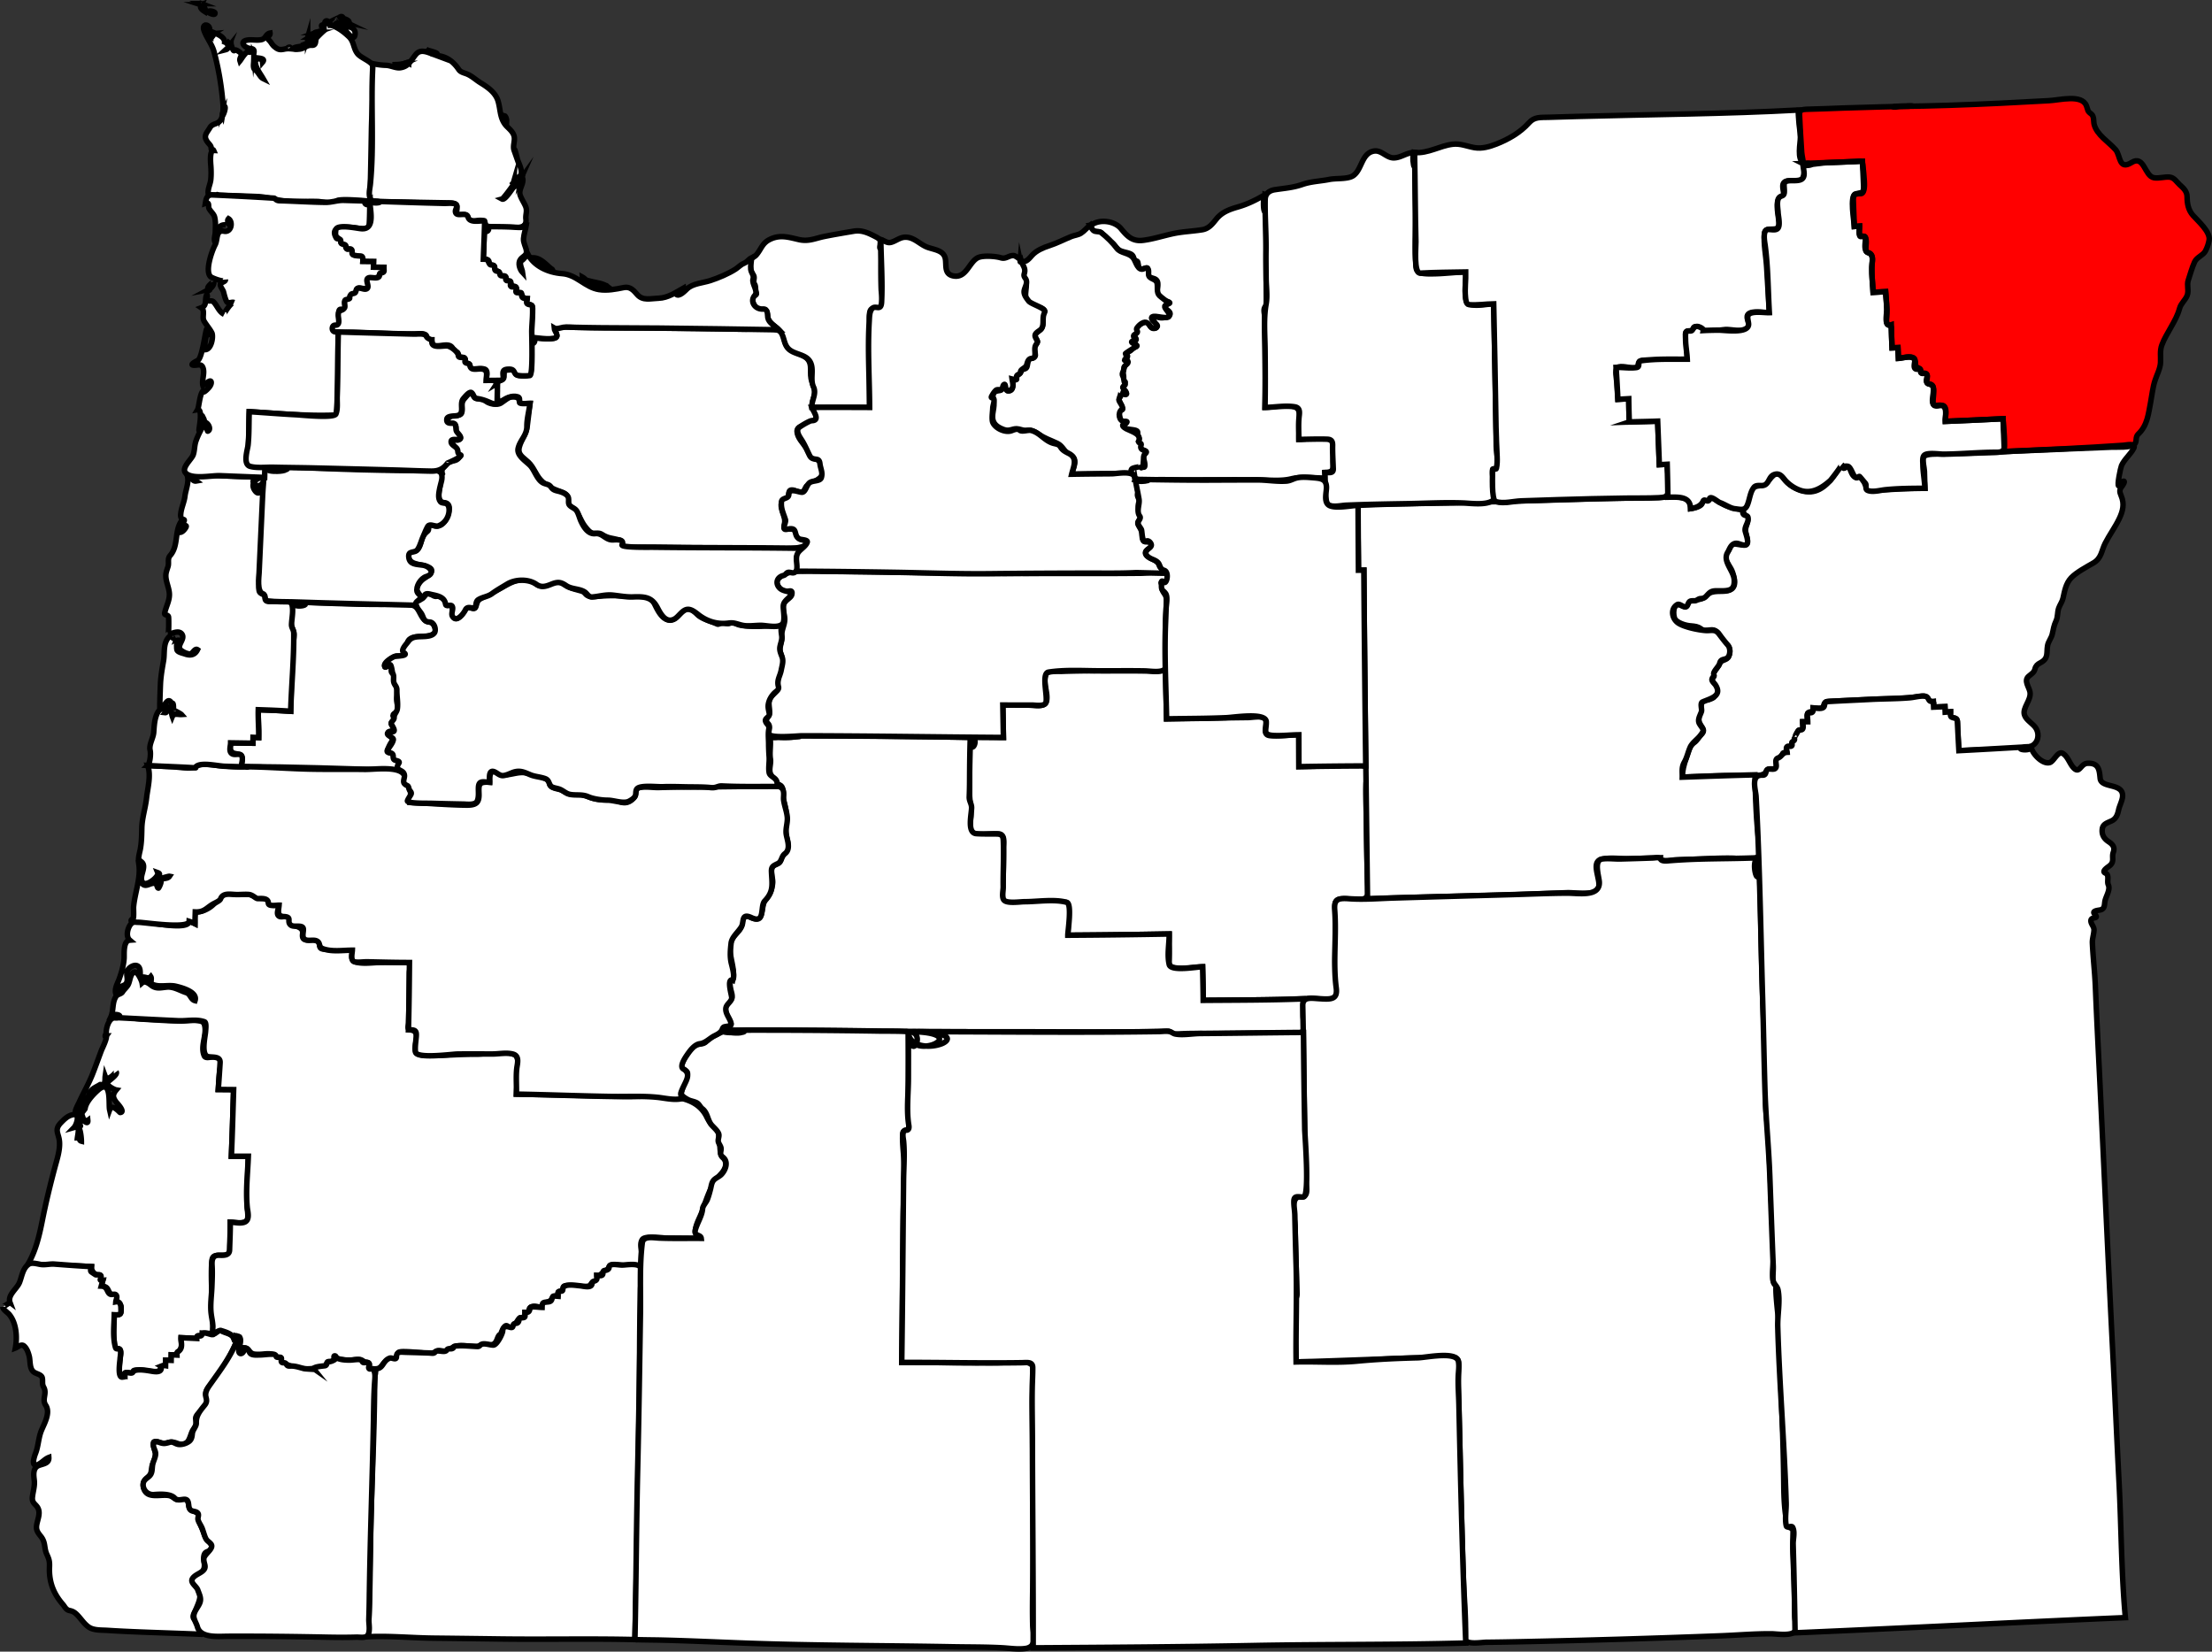 <svg xmlns="http://www.w3.org/2000/svg" width="2004.991" height="1497.012" viewBox="2785.641 -3798.926 2004.991 1497.012" xml:space="preserve"><rect x="2785.641" y="-3798.926" width="2004.991" height="1497.012" fill="#333333" stroke="none"/><path fill="red" d="M4506.686-3702.448c30.688-.376 61.362-1.448 92.025-2.918 14.717-.701 29.398-1.545 44.071-2.312 10.013-.519 29.82-6.044 34.022 4.604 1.655 4.101.497 4.57 4.339 7.41 2.82 2.113 1.959 6.838 2.718 9.678 2.537 9.48 12.914 15.454 19.438 22.794 4.476 5.083 2.743 18.843 14.342 11.613 11.65-7.268 11.805 12.429 20.453 13.774 4.652.722 9.252-.985 13.91-.619 4.423.347 6.547 4.412 9.279 6.876 3.669 3.29 6.719 6.122 6.766 11.004.057 6.02.964 11.932 5.342 16.825 4.697 5.308 15.901 14.95 14.644 22.413-.569 3.367-1.771 6.879-3.408 9.956-2.132 3.961-7.705 5.444-9.696 9.686-2.418 5.143-3.95 11.251-5.78 16.586-1.623 4.635.753 9.535-1.071 14.049-1.643 4.132-5.606 7.127-6.789 11.484-1.807 6.534-4.448 11.115-7.814 17.147-2.917 5.252-6.178 10.459-8.252 16.025-2.088 5.557-.906 10.6-1.266 16.27-.34 5.467-3.239 10.699-4.949 15.904-2.133 6.526-2.792 13.478-4.059 20.16-1.99 10.143-2.826 20.732-11.152 28.53-2.979 2.805-.925 6.659-3.325 9.19-3.267 3.431-16.363 2.486-21.031 2.693-32.331 1.406-64.697 2.502-97.015 3.945-.322-9.902-.716-19.813-1.186-29.711-17.475.908-34.889 1.636-52.344 2.38-.182-3.697 1.811-10.247-.783-13.478-2.19-2.694-7.424 1.19-9.715-1.409-3.878-4.38 3.941-17.606-3.87-18.841-5.61-.875.347-6.871-2.96-9.425-1.272-.956-3.023.211-4.299-.47-1.801-.943.207-3.632-1.992-4.486-6.505-2.56-1.182-4.706-4.891-8.649-3.156-3.408-10.001-.53-13.987-.314l-.444-9.762c-1.767.073-3.564.146-5.32.22-.342-6.974-.554-13.944-.718-20.918-5.628 1.972-4.219-5.018-4.043-7.659.494-7.339-.61-15.034-1.104-22.368-3.77.226-7.545.374-11.309.624-.374-7.588-1.371-15.164-1.145-22.769.102-3.492 1.287-7.585-.305-10.945-1.197-2.661-4.881-1.472-5.121-4.982-.233-3.328 1.254-8.482-.676-11.503-.889-1.349-2.949-.355-4.145-.926-1.998-.932-.825-7.291-.873-8.898-1.545.114-3.127.229-4.737.344-.169-4.142-4.465-28.118 1.052-29.541 5.917-1.532 7.504-.488 7.311-6.794-.236-7.616-.711-15.21-1.066-22.821-11.178.417-22.392.923-33.576 1.41-5.602.242-14.508 2.741-19.684.189-6.355-3.159-2.882-18.011-2.959-23.291-.08-5.396-1.274-10.691-1.519-16.078-.231-5.114-.259-9.2 6.74-9.324 11.143-.199 22.3-.752 33.444-1.137 11.875-.406 23.752-.706 35.631-1.047 5.719-.165 11.524-.321 17.295-.412 2.614-.042 8.715-1.338 11.067-.085-1.526-.816-19.385.048-19.44.327.085-.411 13.863-.667 15.434-.288-4.959-1.223-11.266 1.548-16.222.311 1.783.448 4.853-.189 6.717-.241 30.688-.376-25.252.73 0 0z"/><g stroke="#000" stroke-width="5" stroke-miterlimit="10"><path fill="#FFF" d="M4602.426-3389.681c35.864-1.601 71.879-3.095 107.732-5.641 2.625-.189 12.055-2.392 9.596 2.566-2.904 5.755-8.64 10.02-11.184 15.943-.848 2.052-4.207 18.1-2.484 18.297 1.526.174 2.567-4.336 4.507-4.289 1.839.045-1.479 4.603-1.694 4.853-2.474 3.01-2.005 4.994-.593 8.434 3.136 7.37 1.564 13.77-1.852 20.898-3.627 7.566-8.763 14.491-12.581 21.978-3.56 7.002-3.264 13.638-10.858 18.045-6.229 3.607-15.315 8.419-20.039 13.389-4.888 5.154-5.958 12.179-7.39 18.529-.75 3.268-2.697 5.692-3.83 8.782-1.441 3.844-.646 7.776-2.444 11.655-1.982 4.154-2.458 7.635-3.432 11.963-.808 3.728-3.655 6.797-4.289 10.561-1.135 6.592 1.139 11.572-6.585 15.535-2.564 1.325-4.178 2.805-4.809 5.465-.792 3.432-3.201 4.512-5.777 6.782-4.617 4.033.4 9.665 1.238 14.212 1.33 7.417-7.227 14.465-4.953 20.958 1.736 5.038 7.961 7.674 10.59 12.273 3.109 5.383 1.849 13.327-4.874 16.019-8.231 3.309-20.606 2.316-29.514 2.66-11.895.46-23.808.651-35.697 1.26-.466-8.236-1.19-16.465-1.245-24.715-.016-2.479-.264-4.938-3.914-5.012-3.682-.265-2.282-3.375-2.371-5.504-1.661.124-3.26.248-4.904.372-.072-1.673-.143-3.347-.216-5.02l-10.258.434c-.127-2.935 1.269-4.882-2.391-5.178-1.573-.13-2.095-.891-2.607-2.108-1.437-3.477-4.62-2.805-8.293-2.285-12.777 1.795-25.905 1.757-38.806 2.316-14.027.608-28.088 1.416-42.113 1.958-4.371.169-4.49.873-5.665 4.283-1.146 3.258-6.628 1.796-9.3 1.665.078 5.654-3.076 1.988-4.996 5.122-1.264 2.113.05 5.243.075 7.49l-4.61.031.095 7.405c-1.146.008-3.253-.235-4.162.688-.875.899-3.7 7.12-3.546 8.333.124.974-2.434 4.264-2.955 5.407-.422.937-2.128.653-3.061 1.25-1.374.863-.5 3.44-.418 4.556-5.385.231-3.379.908-5.126 4.161-1.783 3.396-5.251.808-4.646 5.989.379 3.286-.025 5.138-4.105 4.888-5.717-.348-3.695 2.139-6.886 4.391-3.224 2.3-11.15 1.619-15.039 1.668-6.729.085-13.484-.124-20.24-.01-13.011.219-26.01.975-39.038 1.435.142-5.842 1.595-11.542 3.581-17.113 1.496-4.126 2.687-11.064 6.781-13.847 3.613-2.455 3.965-4.825 6.852-7.61 4.57-4.423-.005-6.338-1.729-11.226-1.547-4.483 1.258-13.604 2.338-18.281.024-.111 9.137-2.83 10.484-4.051 3.638-3.31 3.289-8.069 1.171-11.967-.784-1.427-2.834-3.346-2.136-5.135.738-1.875 2.206-1.654 1.175-3.751-.943-1.904 4.618-7.419 5.317-9.724 1.18-3.903 6.561-2.866 8.21-6.601 1.874-4.243 1.666-9.204-3.051-11.729-4.58-2.45-3.325-6.098-6.37-9.487-4.127-4.566-6.689-2.516-11.912-2.463-2.411.024-3.827-1.774-5.758-2.675-2.714-1.271-5.816-1.253-8.77-1.616-3.98-.485-10.527-2.676-12.666-5.848-2.058-3.023-2.445-16.155 5.169-12.64 4.342 2.017 5.265 1.471 6.892-2.466 1.549-3.833 7.774-1.914 11.34-3.261 3.756-1.419 5.895-4.982 9.69-6.101 3.447-1.024 7.309-.779 10.892-.928 12.121-.505 10.906-8.599 8.07-17.221-1.49-4.549-5.737-8.929-6.714-13.42-.731-3.393 4.2-5.823 4.354-9.432.322-7.585 16.829 3.732 15.888-5.936-.266-2.803-1.324-5.497-1.713-8.279-.421-3.025 1.151-5.494 1.81-8.405 1.171-5.082-3.094-5.35-3.874-9.557-.734-4.066 3.344-8.363 4.617-12.173 1.021-3.098 1.813-6.767 4.453-9.184 2.988-2.769 7.747-1.232 10.986-3.73 5.071-3.887 9.202-14.857 15.846-5.748 5.229 7.166 11.119 10.675 20.899 12.62 11.881 2.371 21.418-8.081 26.541-16.123.809-1.303 6.154-11.674 6.86-6.218.551 4.18 3.979-2.36 5.864.863 1.432 2.512 2.11 6.534 4.82 8.322 3.075 1.983 3.424-2.224 6.943 2.167 4.125 5.054 2.272 10.835 10.688 10.218 15.33-1.11 30.692-1.965 46.079-2.068-.205-5.159-.248-10.327-.412-15.483-.094-2.894-2.114-10.451-.646-12.912 2.019-3.258 13.092-2.576 16.452-2.678 20.885-.628 41.896-.69 62.705-2.503-3.688.32-7.401.229-11.104.506 5.582-.418 11.221-.287 16.771-.755-5.158.436-10.499.599-15.721.706 1.317-.028 2.673-.131 3.995-.194 30.303-1.352-18.219.868 0 0zM3050.671-3253.377c26.722.845 53.423 2.344 80.177 2.248 7.902-.029 15.775-1.549 23.68-.53 3.042.396 6.338 1.21 8.457 3.304 3.082 3.034 4.684 10.022 8.542 12.091 3.167 1.697 5.369.568 7.351 4.031 1.914 3.348 2.806 6.86-1.712 8.721-6.052 2.497-14.159.141-19.625 3.488-3.278 2.012-2.13 5.098-4.074 7.599-3.038 3.914-2.733 1.826-.896 6.487.873 2.213-5.589 1.533-6.667 1.516-2.696-.041-5.042 2.037-6.907 3.521-1.643 1.306-4.391 3.328-4.645 5.429-.393 3.208 3.982-.901 4.464-1.175 2.046-1.161 1.407 5.075 1.429 5.883.084 3.085 4.188 2.5 3.166 6.847-.919 3.921.934 4.652 1.821 8.246.984 3.972-.445 8-.014 11.992.295 2.696 1.264 5.338.928 8.076-.38 3.099-5.305 3.089-4.09 6.012 1.062 2.563 1.131 3.513-1.333 5.401-2.365 1.81 4.534 5.998 1.208 7.562-2.211 1.039-6.068.134-3.735 3.666 2.391 3.623 4.932 2.702 2.049 6.872-1.262 1.822-2.526 4.741-3.401 6.75-1.825 4.188 5.073 1.647 5.355 4.765.36 3.992 1.309 3.623 4.978 5.277 1.441.638-1.796 7.053-1.376 8.489-47.019-1.306-94.411-3.263-141.44-3.157.102-2.743 1.235-5.592.67-8.328-.896-4.375-6.478-2.437-9.164-4.962-2.227-2.088-1.185-5.832-1.185-8.363l20.229.31.094-5.33 5.113.217c.181-8.411-.605-16.812-.369-25.223 9.797.32 19.598.676 29.371 1.364.609-20.33.459-40.693 2.241-60.987.243-2.751.847-5.467.903-8.24.069-3.389-1.816-5.65-2.516-8.812-1.522-6.918.66-14.111.923-21.057 18.222.581-.23 6.077 0 0 25.273.801-.26 6.876 0 0 26.673.843-.298 7.855 0 0zM3267.446-3492.954c6.711.111 13.438 1.923 20.134.638 6.03-1.158.493-6.411.307-9.374 2.154 1.275 4.22-.593 6.297-.81 2.836-.296 5.668.109 8.501.166 7.073.138 14.146.306 21.222.408 15.161.216 30.323.129 45.485.223 30.453.188 60.878.639 91.335 1.157 7.453.126 30.516-3.247 34.163 4.167 2.079 4.214 1.59 9.03 5.187 12.693 3.783 3.851 9.75 4.79 14.361 7.601 8.542 5.194 4.897 12.783 6.375 20.347.886 4.616 4.022 9.116 3.212 13.896-.714 4.405-3.264 8.249-1.331 12.697 1.177 2.726 3.285 6.097 2.6 9.115-.584 2.59-6.638 3.817-8.918 5.422-3.24 2.292-8.428 2.155-8.289 6.805.164 5.546 5.467 10.52 8.441 15.096 2.325 3.561 2.879 8.054 7.784 9.578 4.367 1.347 5.512 3.449 6.723 7.375 3.003 10.065-5.516 11.884-13.498 16.671-2.456 1.477-2.258 5.88-5.576 6.329-3.222.445-5.875-2.462-9.085-2.04-3.659.483-1.087 5.771-3.932 7.318-4.609 2.501-5.885 4.18-4.967 9.203.708 3.965 3.001 7.795 3.002 11.842 0 3.302-2.724 7.206 2.802 7.002 4.27-.159 6.558-.044 8.315 3.921.631 1.432.896 3.035 1.813 4.36 1.347 1.897 5.912 1.769 6.556 3.214 4.146 9.231-40.178 5.826-43.706 5.792-20.833-.203-41.642-.111-62.472-.355-18.694-.218-37.372-.596-56.034-.343-7.096.097-2.122-5.209-7.651-6.736-6.335-1.754-9.645-1.258-15.25-4.945-2.811-1.844-4.93-.8-8.062-1.106-2.979-.295-5.788-4.155-7.333-6.097-4.436-5.58-5.625-13.306-12.152-17.241-6.153-3.702.228-10.552-8.423-13.695-7.525-2.729-14.767-5.646-19.931-11.527-4.305-4.902-6.068-11.227-10.873-15.824-4.685-4.479-10.028-6.754-8.214-13.744 1.714-6.606 6.255-11.812 7.151-18.783.894-6.932 1.652-13.825 2.535-20.798-2.121-.065-9.001 1.457-9.41-1.669-.215-1.651.482-3.643-1.824-4.305-5.284-1.525-10.142 1.176-14.127 3.641-5.399 3.337-4.207-6.771-4.33-8.862-.159-2.679-.72-5.806.521-8.362 1.164-2.41 5.284-.589 5.614-4.353.446-5.1-1.392-6.183 5.606-6.492 3.207-.142 3.644.291 4.673 2.785 1.156 2.802 4.86 2.513 7.675 2.553 5.486.08 6.644-1.902 6.693-6.488.102-9.354.205-18.71.305-28.066 4.661.078-.102 9.499 0 0 4.522.075-.11 10.225 0 0 5.872.098-.116 10.719 0 0 6.704.111-.124 11.433 0 0z"/><g fill="#FFF"><path d="M2967.991-3795.623a1.615 1.615 0 0 0-.071-.033c-.304.461-.365.732-.308.87.011.058.042.091.096.098a.357.357 0 0 0 .241-.004c-.118.221-.258.564-.408 1.094-.688 2.459 2.434 4.313 4.318 5.505.772-1.776-1.99-6.616-3.868-7.53zM2980.511-3787.167c-.192-1.455-6.135-2.689-6.291-.925.805 1.067 6.66 3.708 6.291.925zM3094.063-3782.761a13.187 13.187 0 0 1 2.355-.156c-.626-1.979-3.643-.52-2.355.156zM3095.307-3781.973a5.84 5.84 0 0 0 1.611 1.254c-.133.045-.27.122-.408.232a1.053 1.053 0 0 0-.092.075c-.084-.043 1.172.919 2.51 1.561-1.371-.303-2.657-.416-3.029-.004.002-.086-.011-.117-.049.002.01-.016.023-.018.039.007a.45.45 0 0 0-.073.125.333.333 0 0 1 .005-.031.918.918 0 0 0-.02.076.91.91 0 0 0 0 .08c.002.484.086-.006.096-.234a.266.266 0 0 1 .021.056c1.484 4.683 8.295 2.552 6.949 1.312-.206-.188-.962-.513-1.903-.825a1.16 1.16 0 0 0 .491-.134c2.686-1.524-6.148-4.995-6.148-3.552z"/><path d="m3095.82-3778.752.029-.102a.333.333 0 0 0-.029.102zM3093.908-3774.866c.846-2.67-1.541-4.706-4.094-2.353.415 1.275 2.86 1.556 4.094 2.353zM3078.331-3774.246c1.605 1.184 3.184-2.224 2.049-2.595.061-.052.134-.119.228-.205.246.11.578.126 1 .009-.929.933-1.053 1.448 2.376-1.453-2.854-3.621-4.733.184-3.637 1.265-.434.083-1.268.381-.735.475l.002-.001c.449-.177.715-.298.85-.376.022.017.045.03.069.045a4.314 4.314 0 0 1-.581.231 1.909 1.909 0 0 0-.337.1h-.001l-.001.001h-.001c-1.766.479-3.917.572-1.281 2.504zM3097.699-3772.9c-.236-.308-.434-.33-.398.331-.042.41.003 1.024.232 1.465l.005.022a.278.278 0 0 1 .011.008c.179.321.459.54.887.501.088-.009.04-.201-.071-.434a.884.884 0 0 0 .005-.221 1.534 1.534 0 0 0-.021-.278c2.216 1.813 7.536 9.701 8.881 4.895 2.192-7.858-7.826-9.767-9.531-6.289z"/><path d="M3124.03-3737.647c-.1-5.383-10.781-8.197-14.312-12.641-3.94-4.947-3.056-10.848-7.822-15.378-3.725-3.533-8.057-7.054-13.016-9.209-1.738-.754-3.988-1.527-5.941-.928-1.971.604-3.887 2.735-1.258 2.886-.916.083-9.096 7.905-9.475 9.003-.789 2.271.162 6.33-4.033 6.023-4.445-.326-6.412 2.766-10.594 3.398-4.812.726-9.252-1.01-14.168.072-4.385.964-6.031.288-9.143-2.32-2.121-1.769-2.871-3.952-4.795-5.775-3.289-3.108 1.367-3.453.912-6.4-3.728.703-3.883 4.932-7.533 5.862-3.727.956-8.028-.003-11.866.329-9.197.798-4.232 7.32 2.013 7.851 3.673.311 2.939 2.701 2.636 4.839a14.382 14.382 0 0 0-.48-2.578c-.947-3.225-2.301 1.142-3.234 1.021-1.975-3.323-7.802 6.688-8.734 7.808-.952-3.035 3.282-5.236-.332-7.861-.679-.492-3.794-2.908-4.722-1.589-1.158 1.654-3.146-5.523-3.139-6.479a2.993 2.993 0 0 0-1.143.929c-.032-.397-.209-.764-.592-1.082-.506 1.428-.938 1.929-1.815.625-.696-1.492-1.55-1.227-2.595.805 2.134-5.594-4.063-8.77-8.954-10.726a7.928 7.928 0 0 1-1.517 3.021c-.863-.783-.73-1.532.394-2.247-1.211.109-1.846.703-1.894 1.769-2.428-2.23-6.663-4.929-4.863-8.523a26.823 26.823 0 0 0 3.626 2.205c-.589-4.385-7.304-4.77-5.079 1.637 2.31 6.659 7.221 12.403 9.063 19.208 4.447 16.395 7.105 33.144 8.333 49.954 3.495-2.441.861 6.342-.311 7.563a1.843 1.843 0 0 1-.263-.452c-.396 2.281-1.137 4.494-2.808 6.161-2.705 2.718-6.462 1.942-8.609 5.572-3.06 5.168-6.483 7.604-1.958 13.444 1.258 1.63 3.215 3.178 3.07 5.357-.139 2.136 1.546.339 2.218 1.925-4.055-.177-2.639 12.404-2.512 14.433.253 4.019.32 8.06-.088 12.086-.457 4.495-3.331 9.097-2.081 13.667 14.76.608 29.528.991 44.292 1.596 11.517.469 21.287 4.878 33.024 4.689 7.321-.118 14.65-.452 21.978-.196 2.591.09 15.201 2.65 16.42-.101 1.408-3.165 26.458-.371 30.593-.253.638-21.314 1.027-42.632 1.381-63.951.314-18.925 2.074-38.185 1.726-57.049zm-142.139 115.211c.238-.028.438-.062.605-.097.294.07.582.159.861.275-.205-.085-.748-.142-1.466-.178zm8.39-131.452c.54-.5 1.61-1.4 2.426-2.407-.408 1.071-.951 2.033-2.426 2.407zm26.871 12.363c.835 4.989 4.433 9.385 6.966 13.793-2.94-1.442-4-5.735-7.152-7.762-2.295-1.46-1.396-5.579-1.343-7.673.038-1.501.135-3.069.123-4.642.216.477.632.855 1.379 1.076 2.287.676 9.797.296 6.499 4.159-.463-4.575-7.323-3.97-6.472 1.049z"/><path d="M2987.959-3700.558c-.11 1.183-.186 2.461-.328 3.767.645-1.307 1.846-2.581.328-3.767zM2987.386-3695.03a27.58 27.58 0 0 0 .245-1.761c-.296.583-.478 1.171-.245 1.761zM3076.315-3770.445c-.238-.738-3.47.81-3.933.973.785.001-5.043 1.662-3.502 3.084 1.7 1.568 8.148-1.866 7.435-4.057z"/><path d="M3072.383-3769.473c.465-.163-2.032.047 0 0z"/><path d="M3072.383-3769.473c-2.032.047-.152.053 0 0zM3064.497-3764.855c-.071.25.028.324.208.296l.016.018c.162-.046.307-.109.435-.188.054-.02.108-.042.165-.066.119 1.161 1.302 4.025.146 4.494 7.375 2.069 4.869-4.908.733-4.96.592-.374.834-.685-.396-.192-.957.035-1.388.224-1.299.569l-.008.029zM3054.975-3756.32a2.12 2.12 0 0 1 .103-.017c.497-.225-.881.138-.103.017z"/><path d="M3059.769-3757.291c-.149.252-4.015.653-4.691.954l-.003.001-.1.016c-.664.116-3.49.655-3.162 1.153 1.339 2.042 7.115-.69 7.956-2.124zM3047.535-3755.215c3.521-2.189-3.803-.098 0 0z"/></g><g fill="#FFF"><path d="M3171.621-3754.347a.313.313 0 0 1-.026-.025c.005.005.014.015.026.025zM3172.334-3753.727a19.399 19.399 0 0 0-.026-.022l.005.002a.082.082 0 0 1-.017-.011l-.009-.006.022.018c.101.081.202.16.308.236a11.256 11.256 0 0 1-.283-.217z"/><path d="M3261.861-3612.333c-1.459-3.231-3.511-6.243-4.694-9.571-2.022-5.681 4.617-11.397 1.626-16.866a9.817 9.817 0 0 0-.758 1.232c.119-.709-.301-1.258-1.6-1.388 4.168-3.091-.26-11.34-1.558-14.799-.593-1.588-2.925-13.102-3.219-8.816-1.343-3.811.572-7.835.184-11.716-.407-4.058-3.509-6.868-6.456-9.745-6.859-6.687-5.863-15.099-8.282-23.268-2.243-7.569-9.023-12.405-16.024-16.699-3.904-2.402-7.174-5.564-11.403-7.561-2.893-1.365-6.362-1.653-8.192-4.367-4.149-6.145-9.84-11.33-18.225-12.483-1.09-.148-2.206-.44-3.338-.802a2.634 2.634 0 0 0 1.811-.794c1.152-1.133-7.85-3.111-9.278-3.701-.247-.2-.706-.557-.833-.67a9.518 9.518 0 0 0 .692.601v-.001c1.228.879.509.374.142.108.04.03.081.063.125.098.116.084.235.167.355.248a7.08 7.08 0 0 1-.317-.217c.904.73 2.372 2.124 3.949 3.128-5.042-1.876-10.077-3.735-13.842.629-4.276 4.958-6.454 11.297-14.5 12.241-3.947.465-8.583-2.132-12.805-2.226-3.961-.088-7.883-.684-11.738-1.447-.037.595-.367 2.435-.211 3.792-1.779 34.983 1.338 70.464-2.126 105.282-.421 4.238-1.963 9.355.05 13.442 2.383 4.843 13.84 2.608 18.517 2.694 17.644.325 35.303.634 52.929.936 6.741.116 7.635 1.799 6.778 7.177-1.108 6.986 8.859 1.209 9.677 5.206 1.432 6.981 7.517 2.687 13.52 3.587 3.875.583 1.389 4.63 5.386 5.378 7.817 1.456 16.985.611 25.022 1.005 6.278.312 9.787-2.259 9.127-7.476-.57-4.473 1.609-7.521-.491-12.171zm-8.403-18.23a10.438 10.438 0 0 1 1.427-3.006c-2.801 1.343-10.919 16.766-14.144 15.026 1.194-.327 10.388-12.936 10.306-13.146-.201-.515-.361-.817-.481-.984.192-.19.478-.725.846-1.983-.177 3.131 4.409.604 6.062-1.686-.948 2.157-1.681 4.43-4.016 5.779z"/><path d="M3155.997-3742.053c-.274-.177-.814-.153-1.451-.026-.979.323-2.28.749-3.97 1.297-1.138.169-1.248.176-.33.019.368-.056-.549-.056-.221-.099-2.176.188-4.324.585-6.521.581-.57 5.575 12.478-1.781 12.493-1.772z"/><path d="M3150.576-3740.781c.51-.167 2.501-1.005 3.97-1.297 6.978-2.32-2.348.495-3.95 1.173-.309.019-.484.033-.57.044.188-.016.378-.03.566-.042-.272.115-.317.168-.016.122zM3244.959-3688.693c.156-1.479-.753-5.221-2.356-5.511-.699 1.512-.579 4.849 2.356 5.511z"/></g><path fill="#FFF" d="M2882.065-2860.042c-.879-4.69 1.239-15.684 7.698-16.818 7.247-1.265 17.492 1.24 24.822 1.655 11.832.679 23.658 1.557 35.52 1.678 4.324.044 18.717-2.637 20.654 2.737 3.229 8.943-4.067 19.807.068 28.905 1.901 4.176 11.866-2.459 14.2 2.303 1.642 3.345.327 7.732-.17 11.176-.794 5.595-.984 11.322-1.369 16.955l13.898.122c-.611 20.12-1.159 40.247-2.018 60.359l15.351.03c-.54 14.722-.719 29.453-1.066 44.168-.096 4.104 1.205 8.761.345 12.769-1.124 5.262-11.423 2.916-15.625 2.833.017 6.745.105 13.468-.203 20.214-.235 5.139.933 9.836-6.091 9.842-9.518.006-10.281-.062-10.646 8.624-.858 20.724 1.787 41.509 1.216 62.243-3.248-.147-6.488-.294-9.739-.437-.053 1.45-.506 2.947-2.614 2.469-2.106-.493-2.382 1.042-2.347 2.428-4.728-.222-9.446-.443-14.18-.654-.176 3.277 1.188 7.334-.578 10.426-1.792 3.143-3.276 1.311-3.174 5.282l-5.142-.221-.093 5.028a373.597 373.597 0 0 0-4.969-.157c-.031 1.655-.063 3.309-.093 4.964a6.49 6.49 0 0 0-3.531.563c-1.273.755-.919 2.148-1.52 3.237-1.768 3.201-12.862.5-16.482.355-2.129-.084-4.336-.202-6.457.046-1.959.237-.702 1.396-2.151 2.107-2.475 1.177-8.512-2.256-6.74 2.642-1.541-.595-2.816-.306-2.23 1.423-5.246.761-1.498-19.239-1.515-21.626-.015-2.042-.146-4.43-3.042-4.104-3.22.361-2.803-5.115-2.985-6.825-.853-7.958-.034-15.973.126-23.964 6.143.351 6.359-.734 6.25-6.761-.064-3.549-4.935-4.126-4.51-7.775.495-4.235-3.155-2.178-5.086-4.375-3.047-3.469-1.641-6.762-8.438-7.056.47-1.729.947-3.446 1.429-5.17-5.831.347.843-4.951-3.658-4.967-4.546-.016-6.888-4.355-6.671-7.544-19.117-1.001-38.271-1.347-57.381-2.464 7.037-11.882 10.326-26.449 12.924-39.551 3.204-16.126 7.033-31.855 11.301-47.815 1.984-7.417 4.739-15.508 4.226-23.196-.51-7.612-5.169-10.738 1.243-17.356 2.969-3.062 6.311-6.5 11.087-7.331 6.82-1.19 2.956 9.46.845 11.656 1.082-.305 1.92-.882 2.512-1.733 3.014 2.346.165 10.376.368 13.495-.108-1.664 3.824-6.566 1.4-7.781 3.202 1.599-1.606 7.354 2.388 8.38 0-2.067-.781-11.893-2.938-12.424-.149-1.985 3.495.163 1.505-2.496-2.299-3.075 2.169-2.51 3.45-4.504.599 1.776 4.233 4.387 3.815.618-1.215.937-2.59-.342-3.612-.774-1.902-.808-2.413 1.013-3.887.851-3.467-.381 4.948-10.432 4.964-10.564.693-5.961 6.983-12.688 11.625-16.848 12.724-11.425 9.506 12.692 10.666 17.761 2.242-6.163 9.111 2.432 9.51 2.406 5.239-.322-3.182-8.896-3.656-9.548-2.932-4.048-3.401-6.675.131-10.894-2.104-.353-9.588-4.591-8.111-6.715 1.35-1.945 9.907-7.084 8.007-9.691.051.069-7.795 9.706-9.882 4.042-.32 2.237.282 5.128-1.348 7.07-1.298 1.553-2.735.099-3.24.428-2.697 1.76-7.059 3.396-8.586 6.132-1.998 3.583-2.164 5.599-5.664 8.68-1.528 1.343-5.996 11.613-7.977 10.248-1.207-.833 2.582-7.678 2.982-8.562 4.037-8.922 9.068-17.555 12.611-26.637 2.685-6.881 5.141-13.836 7.754-20.738.813-2.136 6.114-12.355 4.156-14.302-.168-.166-1.069 1.771-.473 1.831.923-.372 1.087-.837.491-1.379-.559.071-.641 1.516-.453 1.442.267-.284.536-.572.803-.866-.712-3.806-1.978 2.82 0 0zM3665.113-3130.483c10.01-.422 20.018-.091 30.043-.031-.18-9.792-.359-19.583-.541-29.375 8.688.013 17.416-.32 26.085.249 4.842.316 12.563 1.426 13.619-4.098 1.431-7.677-3.525-16.105-.702-23.597 1.704-4.543 10.311-2.962 14.391-3.097 10.87-.358 21.738-.498 32.613-.549 20.546-.096 41.076.126 61.613-.203.096 14.607.559 29.208.828 43.813 16.029-.29 32.057-.589 48.06-.838 8.614-.134 17.222-.253 25.872-.348 2.873-.032 12.357-1.607 14.972.345 2.593 1.898.121 9.954.709 12.734.725 3.448 3.565 3.369 7.028 3.497 7.778.287 15.455-.886 23.205-.95l.064 28.875c11.014-.196 22.012-.65 33.023-.854 7.404-.137 17.855-1.863 25.115-.017 6.355 1.604 2.932 12.221 2.746 16.254-.495 10.781.173 21.674.283 32.468.199 19.738.453 39.443 1.417 59.171.365 7.094 1.81 12.976-7.724 13.416-5.814.277-11.941-1.122-17.688-.332-5.492.733-4.201 5.89-4.192 9.495.027 10.479.019 20.962.058 31.436.036 9.546-.54 19.319.49 28.827.443 4.195 3.768 16.315-.93 19.426-4.044 2.672-12.572 1.301-17.251 1.096-9.653-.416-19.544.392-29.204.605-24.303.547-48.614.627-72.877.831-.061-10.142-.311-20.286-.551-30.429-7.98.151-15.859 1.992-23.874 1.061-4.169-.491-6.575-1.7-6.411-5.7.35-8.372.09-16.692-.004-25.078-30.637.551-61.256.938-91.876 1.12-.016-2.451 1.698-29.881-1.763-29.81-16.254.32-32.693.174-48.916.221-4.382.013-7.919.266-8.296-3.911-.333-3.688-.104-7.433.077-11.123.568-11.5.676-23.058.666-34.579-.003-3.603 1.787-12.274-4.357-12.654-6.061-.375-12.192.633-18.256.489-10.961-.252-7.196-9.866-6.912-16.732.317-7.801-1.369-14.229-1.325-21.833.093-16.436.106-32.865.673-49.291 7.557-.32-.61 17.721 0 0 8.715-.369-.64 18.65 0 0 10.01-.422-.674 19.712 0 0z"/><path fill="#FFF" d="M2978.649-2590.248c1.575 1.95 4.947-4.118 7.523-2.516 3.885 2.421 9.905 2.47 11.495 7.134 1.3-.67 2.622-1.288 3.969-1.896-3.234 10.024-8.643 19.473-14.275 28.595-2.421 3.918-4.911 7.804-7.733 11.499-2.704 3.542-8.386 7.998-7.349 12.721.624 2.906 3.002 4.171 1.564 7.293-1.344 2.901-4.135 5.2-6.462 7.515-1.832 1.826-4.636 4.309-4.367 6.972.526 5.225.646 5.286-2.429 10.002-3.184 4.854-3.019 16.458-14.074 12.299-4.765-1.799-6.204-1.319-11.064-.154-3.049.73-7.795-2.611-10.204-1.314-1.911 1.025 1.132 8.772 1.249 10.543.328 4.902-2.604 8.094-3.287 12.699-.712 4.698-.326 6.114-4.474 9.533-3.593 2.979-4.032 7.044-2.188 10.977 3.729 7.967 15.326 3.498 22.589 4.994 3.796.773 5.409 4.811 9.593 3.397 4.173-1.398 6.867-.35 7.684 3.543.543 2.644.372 5.224 3.559 6.543 5.174 2.145 5.575 2.724 6.178 7.933.562 4.929 3.2 9.006 4.709 13.708 1.329 4.127 5.501 6.73 6.687 10.488 1.078 3.419-1.345 4.099-4.215 5.262-4.339 1.73-2.813 7.497-2.487 10.721.52 5.113-1.309 7.976-6.101 10.8-4.472 2.632-5.783 4.879-2.193 8.682 7.565 7.99 3.672 14.441.426 22.616-1.212 3.048-3.753 5.785-1.076 8.62 2.886 3.051 5.442 9.389 5.154 13.341-18.119-.777-36.26-1.303-54.394-2.026-9.848-.397-19.695-.829-29.525-1.479-5.52-.371-12.57.156-17.166-3.074-4.54-3.192-7.206-8.044-11.145-11.736-1.934-1.806-3.541-2.641-6.262-3.194-3.22-.668-4.123-3.452-5.957-5.56-8.92-10.224-12.618-20.987-12.119-33.73.2-5.108-.229-6.933-2.395-11.6-2.671-5.752-.944-10.68-5.347-16.198-3.368-4.215-4.761-6.255-3.655-11.552.867-4.139 2.918-9.005 1.385-13.2-1.696-4.643-6.014-4.852-5.465-10.741.49-5.252 2.321-10.175 1.685-15.467-.56-4.664-1.575-11.484 4.573-13.593 4.34-1.482 8.971-1.917 8.602-7.069-3.52 1.313-6.117 4.673-9.587 6.278-7.197 3.302-3.379-7.6-2.401-10.103 2.621-6.75 2.546-14.009 5.337-20.704 2.692-6.479 8.329-16.07 3.832-22.863-3.731-5.636 1.542-10.433-1.842-16.369-1.633-2.863-.656-5.302-1.245-8.299-.623-3.168-5.313-3.638-7.699-5.403-4.022-2.966-3.065-10.065-4.107-14.19-.776-3.068-2.094-7.218-4.803-9.449-2.464-2.054-5.57 1.055-7.788 1.899 1.761-9.472 1.13-22.47-5.605-30.508-1.653-1.952-5.597-4.163-5.822-6.789.047.528 6.252-4.121 6.589-3.876-2.526-6.753 6.146-12.34 8.523-18.095 2.193-5.288 2.914-13.132 8.509-16.745 2.892-1.857 7.907-.111 11.021.298 4.032.526 8.033-.667 12.146-.362 11.202.846 22.352 1.691 33.59 2.285-.092 1.351-1.44 3.455-.219 4.701.184.184 3.902 2.704 4.063 2.73 1.57.261 4.723-.813 4.91 1.495.17 2.083-2.586 3.829 1.575 3.584-.481 1.724-.959 3.44-1.429 5.17 6.178.268 4.819 6.397 8.488 7.47 1.454.439 3.722-.755 4.903.496 1.646 1.748-.066 4.396-.207 6.268 3.76-.666 4.549 2.745 4.621 5.242.162 5.601.542 6.865-6.022 6.491-.189 9.436-1.492 19.914.975 29.165.45 1.708.771 1.77 2.808 1.721 3.24-.077 1.541 7.024 1.501 8.739-.049 2.035-2.66 17.591 2.133 16.893-.586-1.729.689-2.019 2.23-1.423 0-5.396 5.841-.412 7.279-3.128 1.711-3.243 10.934-1.806 15.105-1.122 2.738.443 10.07 2.189 10.512-2.003.067-.636-.464-1.819.279-2.305a7.283 7.283 0 0 1 3.706-.393c.03-1.655.062-3.31.093-4.964 1.656.041 3.314.093 4.969.157l.093-5.028c1.714.073 3.428.146 5.142.221-.1-3.853.988-2.129 3.027-5.004 2.143-3.023.549-7.407.725-10.704 4.733.211 9.452.432 14.18.654-.104-4.132 3.723-.735 4.719-3.395 1.482-3.935 8.921 1.178 10.223-.393-1.001.178-1.415-.054-1.225-.725.882-.219 1.335.087 1.366.896-.187.39-3.18-.969-.387-.842 1.654 2.051-3.248-.147 0 0zM3483.225-3132.033c60.633.031 121.275.116 181.889 1.549-.46 13.141-.553 26.287-.622 39.438a383.59 383.59 0 0 1-.312 14.357c-.148 3.746 1.972 5.931 2.131 9.441.234 5.107-4.625 23.283 4.252 23.911 6.273.432 12.585.166 18.841.318 5.825.14 5.575 3.661 5.732 8.081.438 13.253-.345 26.596-.171 39.862.043 3.213-1.409 8.596.389 11.569 2.306 3.921 14.859 1.853 18.935 1.859 11.627.02 27.244-2.573 38.38.619 4.771 1.354.835 26.418.856 29.766 30.62-.182 61.239-.568 91.876-1.12.101 8.997-2.068 18.91.07 27.787 1.579 6.333 24.694 2.035 30.219 1.931.24 10.144.49 20.287.551 30.429 30.246-.255 60.467-.182 90.641-1.335.034 5.14-.116 10.286-.083 15.421.022 3.459 1.896 9.892.513 13.057-1.604 3.789-13.049 2.729-16.445 2.669-22.145-.38-44.348.232-66.547.228-11.181-.002-22.443-.257-33.561.592-2.909.603-3.534-2.742-6.57-2.645-6.324.198-12.566.357-18.879.423-27.295.291-54.588.252-81.883.149-53.088-.198-106.178.097-159.266-.549-27.143-.335-54.277-.661-81.42-.788-13.382-.064-26.765-.129-40.158-.198-5.115-.026-21.388 3.028-21.68-3.416 3.866.072 9.162.853 6.744-3.923-2.412-4.826-6.03-10.297-3.576-15.73 1.209-2.628 4.793-3.713 5.163-6.677.286-2.306-.671-4.757-1.162-6.996-.288-1.315-2.339-10.691 1.776-8.566 3.213-11.913-6.645-26.481-.283-37.659 2.827-4.947 8.148-7.501 8.574-13.493.277-3.885 2.219-8.573 7.091-6.159 14.096 6.994 9.396-9.342 14.274-15.668 4.259-5.518 5.812-8.37 6.499-15.185.391-4.015-2.51-11.353.017-14.753 1.354-1.836 3.805-2.008 5.579-3.338 2.237-1.67 1.79-4.193 3.226-6.217 3.398-4.728 6.087-7.346 4.642-13.474-1.479-6.172-2.18-11.198-1.352-17.53 1.03-7.741-.426-13.391-2.473-20.818-.831-2.925 1.296-11.421-3.452-12.467-2.354-.504-7.756-8.813-8.369-10.808-1.27-4.042.814-8.688.157-12.875-1.13-6.911 1.038-14.402-.753-21.069 2.301.001 17.685-1.454 18.257.629-.401-1.458-17.154 3.426-18.257-.629 1.357.001 22.237 1.288 22.611.654-.988 1.634-22.109 1.167-22.611-.654 60.769.032.769 2.789 0 0z"/><path fill="#FFF" d="M2885.974-2876.837c2.913-6.113 1.003-13.308 4.968-19.131 1.336-1.946 4.534-1.896 5.738-3.892 1.367-2.251 3.566-3.954 4.877-6.133 2.016-3.349 1.736-8.836 5.004-11.504 3.306-2.688 7.561 7.646 7.851 9.427 2.563-2.275 6.283.612 8.194 2.123 4.626 3.65 8.728 2.189 14.32 1.703 6.361-.546 11.746 3.182 17.439 4.985 4.006 1.266 4.09 6.334 8.037 7.304 2.561-7.799-11.395-11.678-17.605-13.11-6.603-1.521-15.17 1.338-21.215-1.851-2.227-1.181.003-4.84-1.263-6.786-2.537 2.882-5.857-1.106-8.552 1.11-1.729-2.582-.524-5.832-1.616-8.585-1.854-4.671-7.341-2.486-9.848.292-3.847 4.248.441 8.989-2.276 13.316-1.268 1.999-4.193 1.957-5.68 3.738-1.404 1.671-2.063 3.757-3.814 5.219-1.19-4.464 1.794-9.187 3.269-13.324 2.07-5.791 3.931-12.333 4.331-18.404.232-3.575-1.043-15.943 5.146-16.426-3.896-3.355-1.959-11.007.81-14.399 4.372-5.384 16.343-1.456 22.381-.675 4.681.616 30.237 5.17 30.624-2.003a35.766 35.766 0 0 1 5.215 2.104c.116-3.599-1.533-10.253 2.734-10.702 5.255-.538 10.27-3.161 13.827-6.506 3.031-2.846 5.178-5.422 7.79-8.334 2.712-3.015 9.662-1.123 13.262-1.01 4.273.139 10.499-.97 14.426.826 3.782 1.733 5.032 2.812 9.466 2.802 4.45-.012 4.255.86 5.45 3.939 1.214 3.131 6.547 2.132 9.344 2.22-.162 2.642-3.561 8.856.672 10.33 2.494.871 9.294-1.932 9.136 2.292-.315 8.403 12.712 4.531 11.497 13.481-1.326 9.738 10.149 2.379 14.234 6.78 2.127 2.288-.287 6.338 4.271 6.863 8.537.994 17.97 1.07 26.597 1.07-.094 3.035-2.004 8.558 2.092 10.313 5.753 2.461 15.882.97 22.1.816 8.014-.19 15.974-.113 23.989-.004 6.052.079 3.534 5.961 3.5 9.664-.139 14.972-.329 29.951-.685 44.93-.063 2.667-1.78 6.094 1.696 6.518 1.777.222 3.501.875 4.479 2.256 1.692 2.384 1.018 5.704.55 8.303-1.408 7.878-2.302 12.104 8.492 12.486 15.356.552 31.055-1.147 46.483-1.107 8.897.023 27.066-4.057 34.743.753 3.551 2.225 2.559 9.161 2.572 12.424.028 7.715-1.047 15.389-1.29 23.095 32.964.583 65.921 1.45 98.882 2.144 24.646.523 61.567-6.353 73.602 18.501 2.215 4.569 4.269 6.835 8.128 10.298 3.882 3.475 2.519 8.779 3.462 13.122.768 3.474.029 10.906 2.916 13.417 4.99 4.363 2.387 10.58-1.481 14.737-9.553 10.261-12.529 21.011-16.97 33.583-2.037 5.753-6.368 12.597-6.388 18.696-.011 3.451 4.987 3.099 5.347 6.238-10.483-.088-20.943-.183-31.409-.273-3.785-.033-19.599-2.5-22.041 1.382-3.904 6.187 2.847 15.931-1.426 22.09-3.167 4.567-21.502-.554-27.031 1.14-2.062.617-1.668 2.579-3.068 3.695-1.925 1.55-4.072 2.929-6.061 4.552-1.015.781-2.206 1.104-3.572 1.004.008 1.368.575 2.71.288 4.088-.457 2.201-4.776 1.258-5.945 4.349-1.291 3.424-19.764.305-23.04.965-2.568.535-1.482 2.306-2.131 3.87-.343.633-.941.969-1.794.986-3.51.369-2.278 1.643-2.457 4.665-5.412-.401-3.617-.01-6.605 3.387-2.802 3.182-7.813 1.449-7.941 6.684-3.095-.08-6.861-2.027-9.83-.458-3.825 2.025-.073 5.372-5.678 5.055-.152 4.861.565 3.958-4.372 4.788-1.897.331-5.159 8.624-7.938 9.751-2.131.873-3.248-4.107-5.79-2.134-.718.554-4.957 7.098-2.853 7.112-5.912-.041-2.098 11.729-13.264 9.635-4.715-.869-6.408 1.844-10.684 1.702-3.495-.112-6.945-.502-10.429-.731-7.014-.462-9.9 1.256-15.49 4.41-2.809 1.585-6.857-1.276-9.885.827-3.892 2.734-9.721 1.426-14.195 1.046-4.656-.405-9.458-.834-14.134-.924-6.406-.123-6.056.771-7.393 5.179-.428 1.42-8.525 2.565-10.462 4.19-2.018 1.696-3.436 4.563-5.454 6.024-1.873 1.362-7.152 1.202-8.685-.594-1.18-1.364.704-3.296-.913-4.436-1.312-.944-3.239-.775-4.522-1.746-3.938-2.979-10.166-.271-14.714-.729-2.945-.292-5.844-.913-8.812-1.061-1.583-.079-.687-2.798-2.257-3.01-2.326-.314.885 5.174-1.689 5.581-1.402.222-2.794-.371-4.186-.346-2.178.039-1.095 3.467-3.71 4.208-10.276 2.861-21.675 3.724-31.957-.772-3.012-1.316-7.479-1.912-7.104-5.188.18-1.607-.548-2.304-2.401-2.127-2.78.261-2.559-1.637-4.796-2.496-4.059-1.53-8.804-.214-13.028-.246-2.123-.017-4.522.133-6.415-.917-2.742-1.525-2.93-4.646-6.74-4.88-.062 7.208-5.41 6.152-5.057-.737.063-1.229 1.524-8.756.18-9.375-1.458-.655-3.383 1.435-4.676 1.693-1.504-4.409-7.375-5.962-11.741-7.373-1.805-.59-6.246 3.224-6.914 2.281-.985-1.417-.374-4.802-.435-6.184-.174-4.064-1.193-7.993-1.621-12.03-.818-7.816.447-15.77.738-23.591.239-6.423.564-12.857.178-19.282-.269-4.39-.073-9.691 6.546-9.407 4.345.181 9.127.185 9.289-4.7.274-8.418.687-16.824.666-25.257 4.092.081 8.493 1.391 12.511.137 5.674-1.788 3.244-9.668 2.865-13.482-1.527-15.235.41-31.164.971-46.425l-15.351-.03c.858-20.112 1.406-40.239 2.018-60.359l-13.898-.122c.55-8.087 1.151-16.162 1.631-24.25.353-5.878-5.928-4.756-10.55-5.457-7.188-1.086-2.771-18.792-2.595-23.049.056-1.324.99-7.902-1.001-8.61-7.431-2.649-15.973-.597-23.715-.952-20.436-.925-40.86-2.036-61.286-3.068 1.061-2.231 7.93-.543 7.893-.464-.93 1.932-6.23.548-7.893.464 2.536-5.317 14.116.709 0 0 2.441-5.112 15.519.78 0 0 2.891-6.069 16.841.848 0 0zM3932.44-3622.54c.625 17.469.741 34.95.798 52.424.029 8.741.043 17.475.1 26.212.026 4.37.066 8.74.122 13.111.028 2.18.062 4.367.099 6.549.153 9.128.534.75-1.38 3.689-1.654 2.582-.153 6.45-.133 9.228.062 8.707.16 17.419.25 26.13.19 18.505.337 37.013-.015 55.515 8.351-.051 29.682-5.853 30.952 4.604 1.028 8.133-.364 16.265-.294 24.398 8.366-.067 21.545-3.844 28.957.749 4.383 2.709 1.905 15.905 2.041 20.173.206 6.163.427 8.849-7.42 9.105l.383 5.019c-10.039.083-21.113-1.674-30.893.717-9.645 2.369-20.939.943-30.83.893-21.966-.11-43.935.02-65.85.041-10.459.011-20.99-.478-31.373.016-7.104.335-13.721 1.113-16.874-5.351-2.645-5.464 1.226-6.216 6.036-8.13 2.401-.949 6.423 5.08 6.234-.251-.19-5.338-3.199-6.528 1.009-10.798 1.681-1.76-3.028-2.426-4.032-3.164-1.844-1.297-.603-4.425-2.532-6.364-1.147-1.197 1.341-2.94.056-3.714-3.605-2.141-.709-2.488-1.008-5.394-.394-3.975-14.262-.694-14.262-7.181 0-.5 3.434-1.148 3.906-1.491 2.828-1.949-4.53-.859-4.196-.764-1.44-.412-2.867-10.254-1.836-10.372 4.513-.54 2.31-1.746 1.521-4.242-.135-.422-2.199-6.072-2.447-5.649 1.055-1.814 3.795-5.546 3.067-7.68.319.942 3.403 4.232 3.426 1.173.016-2.188-3.497-2.835-3.015-5.001.348-1.534 1.849-2.529 2.49-3.913.699-1.464-3.101-.224-2.035-2.094 1.775-3.098-.619-6.086.601-9.679.241-.709 2.852-8.595 4.444-7.268-.822-.69-4.081.434-4.081-1.165 0-1.791 2.836-1.589 3.151-3.241.563-2.94-5.15-3.499 1.156-4.637 2.259-.421 3.292-3.376 6.025-4.212 4.291-1.292-2.361-2.949-3.263-3.999-.512-.595 6.57-1.155 2.925-4.686-1.896-1.893-.092-2.109 1.12-3.654.937-1.193-1.186-1.845-1.688-2.673-1.541-2.458 7.843-7.474 10.136-7.376 3.989.173 3.605 6.035 7.778 5.675 8.521-.734-11.394-13.51 5.127-9.763 2.739.611 10.728-.678 9.124-4.472-.879-2.169-4.515-3.21-4.833-5.576-.234-1.771 5.427-2.6 4.646-3.539-.949-1.208-3.416-1.003-4.744-1.707-1.442-.781-4.794-4.799-5.876-6.073-2.646-3.135 3.283-11.703-3.504-14.009-2.493-.841-7.062-1.741-6.733-4.862.053-.502 1.951-5.402-.281-4.795-6.985 1.9-6.356 1.86-7.645-4.814-.453-2.373-2.804-.905-3.378-2.937-.729-2.503-1.109-4.211-4.153-5.345-2.614-.983-5.434-1.322-8.012-2.369-3.424-1.387-4.88-4.81-7.502-7.049-2.083-1.79-5.603-2.796-7.242-4.865-1.904-2.447-1.878-5.562-6.281-5.435-4.004.115-9.138-4.047-4.514-6.842 7.936-4.782 20.34-2.516 25.69 3.958 5.231 6.334 9.943 11.884 19.922 10.682 9.568-1.154 18.958-4.369 28.335-6.282 8.454-1.72 17.004-1.963 25.432-3.344 6.356-1.044 9.493-5.67 13.003-9.926 4.728-5.75 11.171-8.395 18.726-10.532 9.38-2.653 17.196-6.568 25.367-11.382.052 1.473.403 15.507-.222 15.467-1.813-.117-1.816-14.259.222-15.467.023.638.523 15.519-.222 15.472-1.304-.086-1.765-14.296.222-15.472 1.211 33.852-3.159 1.878 0 0zM4140.305-3344.344c32.987-.664 65.999-1.808 98.995-2.7 15.858-.422 31.722-.669 47.587-.982 7.285-.141 15.096-1.127 22.319-.079 7.777 1.138 8.651 4.078 8.833 10.171 2.913-.414 8.466-1.607 10.09-4.043.358-.544 1.717-4.747 3.096-3.966 4.156 2.343 4.47-3.237 7.473-1.267 4.731 3.082 9.537 6.438 15.249 7.908 1.159.29 11.606 3.149 11.606 1.48 0 1.684-.83 3.684.533 5.187 1.162 1.267 3.493.67 3.947 2.583.993 4.21-2.96 7.752-2.606 11.891.202 2.369 4.84 12.591.218 13.269-3.633.522-6.91-2.865-10.506-1.074-3.034 1.513-3.98 5.153-5.49 7.668-4.969 8.164 5.497 16.538 5.918 24.999.514 10.265-5.397 9.98-15.752 9.872-5.685-.06-6.525 1.637-9.848 5.096-1.371 1.41-2.864 1.876-4.932 1.959-2.043.083-3.412 1.924-5.054 1.955-4.452.081-5.02-.207-6.644 3.826-1.939 4.847-6.693-1.965-9.422-.346-6.512 3.877-4.883 13.138 1.313 17.004 5.522 3.426 17.581 5.986 24.309 6.473 5.066.379 8.547-1.613 12.133 3.004 2.783 3.614 5.148 6.849 8.17 10.276 2.295 2.634 2.321 8.119.137 10.848-2.422 2.983-6.456.786-7.57 5.539-.689 2.941-6.004 7.415-5.406 9.938.545 2.315-1.092 2.304-1.587 4.496-.44 1.95 2.487 4.119 3.409 5.649 5.871 9.652-4.604 11.781-11.95 14.997-2.532 1.104-.366 6.533-.985 8.605-1.137 3.711-4.075 7.615-1.68 11.444 3.498 5.543 4.789 5.004.54 10.467-2.823 3.666-7.358 6.507-9.177 10.676-1.955 4.512-2.783 9.024-5.238 13.428-2.673 4.741-1.741 8.497-1.864 13.548 21.981-.776 43.942-1.538 65.917-2.101.395 19.367.989 39.173 3.174 58.433.496 4.453 1.496 9.072.735 13.542-1.167 6.883-17.876 3.758-23.479 3.599-10.863-.308-21.746.433-32.585.828-6.198.227-12.365.389-18.558.557-3.881.105-9.74 1.706-13.423.348-1.086-.428-1.6-1.137-1.569-2.171-3.487.114-6.962.237-10.434.359-5.792.203-11.586.403-17.388.57-7.569.207-19.271-1.62-26.471.79-9.747 3.311 2.687 22.067-2.819 28.041-3.823 4.138-21.632 1.75-27.297 1.938-12.452.422-24.879 1.039-37.296 1.46-47.893 1.644-95.876 2.339-143.811 3.998-1.194-99.266-2.597-198.532-3.315-297.802l-4.889.063c-.117-17.644-.42-35.25-.793-52.88-.018-.842-.454-5.855 1.273-5.945 5.975-.299 11.854-.538 17.834-.737 11.976-.405 23.961-.643 35.944-.904 18.005-.392 36.081-.289 54.065-1.598 3.416-.246 27.404-3.588 28.869-.415-.484-1.063-17.208-.424-18.83.434 3.175-1.707 15.098 1.945 17.314-.405-2.462 2.62-15.204-2.124-17.568.414.48-.502 4.585-.193 5.236-.215 34.211-.688-22.328.763 0 0z"/><path fill="#FFF" d="M4380.013-3021.511c1.56 36.372 1.67 72.774 2.747 109.157 1.08 37.202 3.467 74.387 3.275 111.62-.058 11.685 2.01 21.488 2.529 33.082.84 18.539 1.817 37.074 2.572 55.617.736 18.264 1.824 36.572 1.885 54.845.01 3.002-2.83 24.34 3.021 22.878-2.092.528 1.375 28.273 1.58 31.4 1.543 24.291 1.822 48.678 2.771 72.986 1.025 25.791 1.831 51.543 2.1 77.35.122 11.969.646 24.016 3.226 35.813.75 3.438 5.254 1.682 5.167 6.343-.126 6.84-.382 13.61-.107 20.464.503 12.4 1.109 24.777 1.365 37.183.126 6.198.23 12.397.331 18.594.066 3.988 1.915 9.265.424 13.102-2.063 5.413-16.707 3.03-21.433 2.988-15.108-.134-30.413 1.202-45.51 1.795a10087.522 10087.522 0 0 1-184.267 5.419c-9.628.2-19.32.376-28.937.455-4.169.033-19.112 2.645-18.878-3.147.757-18.616-1.208-37.577-1.853-56.192-1.29-38.252-2.214-76.519-3.058-114.786-.417-18.348-.996-36.692-1.361-55.041-.152-7.614-.038-15.156.168-22.755.232-8.531-7.255-6.573-14.861-6.409-44.199.928-88.291 3.099-132.444 4.247-.248-18.24-2.806-37.666-.51-55.863.383-2.948 1.465-3.123 1.349-6.311-.227-6.374-.441-12.75-.644-19.117-.437-13.808-.786-27.604-1.116-41.416-.143-6.047-5.289-27.734 4.901-26.912 8.636.71 4.765-10.835 4.677-15.358-.537-26.662-1.094-53.327-1.48-79.993-.375-25.944-.592-51.883-1.175-77.822-.187-8.481 7.594-6.896 14.959-6.445 10.545.646 16.782.989 15.394-9.76-3.08-23.309.414-47.256-1.398-70.666-.734-9.208 2.496-10.975 12.676-10.219 13.572 1.018 27.677-.245 41.301-.643 35.329-1.057 70.657-2.042 105.989-3.026 16.849-.468 33.683-1.255 50.539-1.343 10.417-.056 29.669 3.643 29.363-9.768-.117-5.11-5.481-20.02 2.631-21.196 5.388-.785 11.151.124 16.616-.024 9.606-.255 19.254-.56 28.846-.886 3.648-.123 5.984-1.159 7.571 1.279 1.35 2.029 6.472 1.271 8.522 1.113a537.426 537.426 0 0 1 24.934-1.349c18.525-.584 37.083-.477 55.603-1.283 1.172 27.438-7.478.321 0 0 1.669 38.897-8.511.366 0 0 1.652 38.509-9.788.423 0 0zM3584.052-3581.729c.198 15.139-.206 30.284.323 45.421.124 3.403 2.509 13.417-.504 16.119-2.635 2.364-8.368-1.2-9.656 3.467-1.235 4.397.081 10.343.027 14.817-.094 7.663-.175 15.326-.24 22.991a3815.699 3815.699 0 0 0-.127 49.264c-17.466-.072-34.903-.118-52.379-.031-.371-6.28 4.482-12.211 1.538-18.44-3.603-7.56 1.331-17.014-3.802-24.032-3.826-5.202-11.896-5.579-17.166-9.176-6.395-4.39-4.902-11.502-9.016-16.933-3.261-4.327-9.567-7.039-11.234-12.272-.618-1.888-.436-3.926-1.143-5.789-1.16-3.044-4.466-1.392-7.058-1.904-3.724-.745-7.39-9.113-4.962-11.864 1.388-1.573 3.384-1.223 2.334-3.862-.869-2.293-.003-5.404-1.421-7.492-1.812-2.665.651-5.385-.965-8.063-1.294-2.111-2.173-3.636-2.442-6.005-.26-2.243-.421-4.551-.058-6.794.51-3.245 3.052-3.206 5.071-5.573 4.898-5.7 5.156-10.958 13.326-14.537 8.918-3.904 16.501-1.333 25.45.681 8.734 1.962 14.77-1.243 23.051-2.904 8.771-1.761 17.797-3.269 26.632-4.755 7.56-1.27 13.928 2.04 20.221 5.327 2.223 1.155 4.212 2.756 4.224 5.19.003.665-.646 5.396-.174 5.582-2.239-.883 1.413-7.947.15-8.433.001.091-.239 6.509-.172 6.536-1.105-.432.149-6.545.172-6.536.198 15.124-1.217-.479 0 0zM3125.204-2558.209c8.451.227 6.718-7.129 13.683-9.73 2.065-.753 6.052 2.376 6.121-1.239.1-5.201 4.03-4.185 8.58-4.066 6.816.175 13.633.383 20.447.597 1.215.039 2.41.227 3.635.241 2.574.031 2.038-1.715 4.029-1.983 3.217-.447 7.581 1.602 9.116-1.142.829-1.493 3.08-.575 4.405-.981 3.098-.933-.488-2.224 4.801-2.558 6.024-.388 12.036.342 18.044.584 2.265.092 2.062-.762 3.537-1.714 2.84-1.781 8.126.55 11.287.415 3.251-.139 8.305-10.311 8.403-12.775.138-3.485 2.134-4.771 6.043-3.518 5.289 1.71 1.492-3.12 5.859-3.376 3.987-.235 2.036-4.975 4.199-5.012 5.259-.09 3.966-.65 4.098-4.857 6.139.348 3.136-4.53 5.614-4.897 3.2-.496 6.676.218 9.894.3.113-4.61.635-4.505 5.716-5.028 1.511-.16 2.599-.758 3.022-2.076 1.238-3.839.666-3.349 5.809-2.967.184-3.109-1.108-4.372 2.589-4.617 2.034-.135 1.486-1.29 1.773-2.558 1.055-4.68 11.626-2.649 15.063-2.396 2.586.195 9.1 2.103 10.82-.512 1.016-1.55-.246-2.914 2.273-3.632 3.424-.951 2.574-2.593 2.56-5.208 1.982.054 5.35 1.083 5.495-1.722.216-4.139 1.859-1.89 4.615-3.737 1.85-1.229-.049-3.704 3.512-4.312 3.025-.526 6.518.418 9.573.364 4.616-.083 16.007-2.462 17.173 3.643 1.077 5.677-.615 12.589-.786 18.292-1.054 35.43-.669 70.883-1.223 106.322-1.107 70.407-2.138 140.814-3.836 211.21-40.653-.969-81.321 0-121.979-.543-20.175-.273-40.35-.533-60.526-.756-20.03-.219-39.301-2.19-59.395-1.31 2.332-40.143 1.739-80.358 3.034-120.539 1.311-40.725 3.159-81.454 2.923-122.207 1.27.034.873 4.603.409 5.224.763-1.026-.402-4.01-.409-5.224.634.018.447 4.69.237 5.219.375-.943-.232-4.385-.237-5.219 1.375.037.069 11.788 0 0zM3843.54-3278.378c1.021.952.324 6.831-1.608 6.897-7.383.259-1.666 1.014-2.559 5.123-.943 4.201 3.226 5.625 3.452 10.085.35 7.052-.697 14.299-.707 21.383-.021 13.263.68 26.612.278 39.866-.205 6.861-13.341 4.297-19.231 4.19-13.877-.249-27.831-.018-41.688-.087-14.779-.073-30.829-1.074-45.413 1.176-6.897 1.063-.387 22.958-2.53 27.886-1.499 3.45-9.609 1.961-12.699 1.989-8.724.08-17.477-.006-26.22-.02.182 9.792.361 19.583.541 29.375-60.883-.368-121.732-1.435-182.613-1.5-4.135-.004-29.653 2.703-30.055-1.99-.268-3.12 1.893-6.405-.69-9.099-3.941-4.106 1.448-5.657 1.442-10.535-.004-4.105-1.518-8.37.419-12.329 1.489-3.068 6.821-5.978 6.863-9.375.065-4.998-.154-8.388 1.439-13.487 1.918-6.24 3.915-11.485 1.363-17.882-2.091-5.248 1.639-10.32 1.031-15.602-.573-5.205 2.329-9.521 2.585-14.572.234-4.606-2.188-9.542-.996-14.063.99-3.874 6.589-5.904 7.336-8.83 1.465-5.935-3.765-2.506-6.291-2.794-3.199-.359-5.773-4.254-6.699-6.641-2.813-7.297 10.829-11.414 16.721-11.918 13.781-1.171 28.388.074 42.216.197 16.054.145 32.11.348 48.163.627 30.591.525 61.18.903 91.807 1.044 29.389.138 58.738.094 88.132.116 14.175.012 28.398-.06 42.625-.197 4.329-.041 21.796-3.139 24.056 1.313a5.451 5.451 0 0 0-.883-.946c1.365.661-.848-.98.413.6.81.747-1.499-1.875 0 0z"/><path fill="#FFF" d="M3001.637-2587.525c4.019 1.098.921 8.957.548 11.305-1.038 6.481 4.986 4.786 5.036-.99 4.76.293 3.393 4.465 6.388 5.739 2.281.97 5.104.645 7.552.619 4.24-.042 8.9-1.017 13.11-.493 1.128.418 1.757 1.179 1.886 2.226.547.709 2.756.277 3.456.387 2.966.455-1.454 5.093 3.316 5.012 3.218-.055 1.403 3.224 5.579 2.937 4.469-.309 8.496 1.287 12.7 2.33.922.234 9.032.647 9.04.656-1.851-2.286 7.764-2.951 9.799-3.242 2.68-.387.924-3.641 4.386-3.74 1.474-.041 7.36-2.35 5.13-4.284 3.109 2.692 9.517 2.94 13.663 2.858 2.697-.053 6.632-.902 9.173-.28 1.572.373 1.225 2.096 2.58 2.517 1.496.458 3.902-.821 5.051.555 1.342 1.565-.864 3.178-.02 4.736.783 1.461 2.889-.5 3.786.714 2.367 3.187 1.696 7.879 1.443 11.438-.862 12.065-.869 24.176-1.099 36.261-1.016 53.452-3.086 106.849-3.752 160.307a875.147 875.147 0 0 1-.42 18.687c-.134 3.915 1.564 11.504-1.276 14.838-2.028 2.363-7.055 1.292-9.884 1.378-8.594.261-17.187.227-25.777.054-30.171-.613-60.103-.968-90.277-.859-9.854.036-25.314 1.859-28.183-8.571-.981-3.53-3.802-7.184-3.152-10.905.713-3.997 4.028-7.173 5.422-10.969 1.505-4.103-.585-7.632-1.921-11.51-1.185-3.453-7.048-6.501-4.906-10.198 1.744-3.022 6.016-4.464 8.813-6.578 5.031-3.827 1.359-6.664 1.542-11.387.167-4.366 9.757-9.366 6.491-13.489-1.676-2.104-3.637-2.699-4.809-5.245-1.336-2.877-2.019-5.93-3.139-8.869-1.025-2.708-3.012-5.065-3.754-7.874-.612-2.348 1.796-5.085-1.225-6.821-1.82-1.036-4.347-.649-5.812-2.264-1.722-1.867-1.22-4.903-1.976-7.111-1.839-5.356-8.268.8-12.156-3.473-3.732-4.113-13.503-3.594-18.824-3.161-6.429.512-10.802-5.349-9.59-10.662.566-2.521 3.078-3.999 5.037-5.675 3.458-2.951 2.658-6.679 3.334-10.573.584-3.355 3.068-7.371 2.712-10.736-.28-2.645-2.319-5.147-1.952-7.865.325-2.397 2.85-2.694 5.025-1.896 4.043 1.505 5.61 1.259 9.703.005 3.165-.957 5.188 1.737 8.258 1.96 3.218.24 6.556-.862 9.068-2.57 2.657-1.813 2.938-4.669 3.213-7.37.344-3.37 3.708-6.298 3.59-9.411-.254-6.748 3.218-10.863 7.614-16.285 2.02-2.487 1.909-4.369 1.159-7.16-1.031-3.748.752-7.216 2.963-10.372 10.104-14.407 21.005-28.106 26.338-44.631 1.096.451 1.203.982.313 1.604-.759-.406-.864-.928-.313-1.604.607.169 2.168 1.512.496 1.655-.823-.262-.992-.8-.496-1.655 3.569.98-1.049 3.23 0 0zM3441.06-2865.184c47.655-.213 95.358.032 143.007.812 1.911.032 24.916-.099 24.921.778.066 10.288.147 20.579.107 30.869-.04 10.556-.149 21.108-.17 31.66-.005 2.8 2.087 25.146-.676 26.028-4.28 1.36-4.358 1.36-4.474 6.203-.124 5.496.434 10.994.854 16.47 1.42 19.175-.117 38.807-.357 58.006-.538 43.43-.671 86.835-1.281 130.266 30.141-.031 60.284.698 90.408.253 6.898-.104 28.107-3.93 28.531 4.768.511 10.543-.511 21.342-.488 31.921.111 53.951 1.167 107.967.363 161.938-.195 12.95-.435 25.91-.121 38.858.188 7.715 5.108 20.11-6.82 21.616-7.054.897-14.141-.322-21.184-.684-14.887-.775-29.946-.628-44.891-.91-62.445-1.175-124.924-1.022-187.344-3.299-25.299-.922-50.578-2.141-75.882-2.748-6.402-.152-12.804-.167-19.206-.315-.255-.005-5.212-.046-5.205-.307.146-6.048.253-12.097.357-18.144.794-45.71 1.076-91.434 2.136-137.139 1.086-46.586 1.753-93.203 2.487-139.796.334-21.16-.938-43.115 1.666-64.154.839-6.768 9.672-4.792 15.288-4.551 12.712.519 25.417.17 38.147.278-.447-3.922-7.119-1.525-5.202-8.146 1.818-6.238 5.995-12.434 6.442-18.709.201-2.699 3.268-5.689 4.288-8.286 1.221-3.097 2.067-6.303 2.898-9.497.638-2.516.904-5.626 2.634-7.8 1.801-2.262 5.037-3.282 7.08-5.349 4.014-4.041 6.758-11.588 1.619-15.729-2.988-2.381-2.173-3.765-1.765-6.969.295-2.336-1.427-4.234-2.267-6.34-1.162-2.828 1.245-5.667-.09-8.465-1.378-2.843-3.959-4.896-6.082-7.283-3.894-4.39-3.6-11.17-8.531-14.908-1.725-1.311-2.461-3.341-4.082-4.736-2.044-1.755-6.186-2.1-8.693-3.4-2.459-1.264-6.661-3.797-6.287-5.852 1.038-5.76 4.068-11.193 5.514-16.881.816-3.114-2.18-4.027-4.481-5.503-2.072-1.336-.207-4.844.408-6.379 1.963-4.754 6.907-12.711 12.338-15.02 2.97-1.26 6.058-.572 8.517-2.847 2.332-2.175 3.889-3.927 6.99-5.374 6.062-2.806 9.902-5.295 16.925-5.154 1.134.023 9.321-.357 9.366.892.119 3.268-19.088.607-17.712-.942 1.001-.004 19.206-.493 19.261.942.087 2.244-21.358 1.454-19.261-.942 45.437-.203-4.374 4.992 0 0z"/><path fill="#FFF" d="M3608.986-2863.854c60.889 0 121.805.662 182.701.344 14.901-.079 29.848-.22 44.775-.441 2.996-.043 6.816-.671 9.702.144 1.757.489 2.932 1.707 4.743 2.069 6.658 1.349 15.803-.395 22.692-.446 31.18-.229 62.354-.759 93.535-.984.231 29.313.623 58.627 1.131 87.933.083 4.801 4.576 60.849-1.136 61.185-4.619.279-8.545-1.849-8.715 3.814-.123 4.229.786 8.457.881 12.685.336 15.037.692 30.076 1.148 45.101.863 29.297-.377 58.604.021 87.951 18.341-.483 36.807 1.022 55.152-.728 18.384-1.746 36.632-2.582 55.164-3.034 7.626-.188 35.032-6.262 36.796 3.328.808 4.22.075 8.522-.12 12.733-.388 8.788.372 17.742.566 26.554 1.571 71.988 3.27 143.959 6.24 215.919-64.35 1.797-128.752 1.024-193.11 2.283-66.331 1.289-132.678 1.645-199.021 2.079.104-63.401-.569-126.794-.709-190.208-.034-15.085-.444-30.186-.164-45.274.114-6.191.516-12.379.468-18.575-.044-5.511-5.062-4.46-10.136-4.385-36.182.532-72.414-.319-108.602-.281.773-54.859 1.09-109.726 1.643-164.599.119-11.79 1.147-24.001.064-35.759-.258-2.715-1.464-6.783.353-9.274.95-1.335 2.395-.387 3.555-1.257 1.565-1.196.72-4.194.519-5.693-1.8-13.14-.143-27.306-.11-40.542.033-14.217.065-28.425-.026-42.642 12.355 0 7.778 14.512 4.26 13.136-3.749-1.463-4.24-10.084-4.26-13.136 9.784 0 24.704-1.029 33.418 4.056 4.369 2.564.083 5.604-3.105 6.855-11.277 4.445-30.225 2.826-30.313-10.911 63.377 0 .188 29.525 0 0zM3004.359-3103.965c18.232-.042 36.412 1.272 54.611 1.924 19.094.69 38.2.181 57.297.475 10.994.16 40.089-4.749 36.189 11.306-.614 2.54 2.589 1.729 3.253 3.651.586 1.7 1.626 3.694 1.933 5.413.301 1.688.4 9.647-2.882 9.549 17.872.538 35.884 2.323 53.73 2.488 8.714.082 11.61-2.143 11.311-10.326-.308-8.346-.415-11.087 9.649-10.412.094-2.636-.395-6.603 1.635-8.825 2.834-3.107 7.018 2.168 9.83 2.235 9.575.225 15.875-4.403 25.362-.904 3.948 1.452 17.425 2.911 17.379 8.1-.037 4.133 5.614 5.012 9.104 5.889 2.261.559 4.108 1.926 6.074 2.982 3.323 1.786 5.023.58 8.481.739 8.897.41 13.731 5.316 23.376 5.468 5.612.088 10.724-.79 15.898 1.616 5.654 2.603 10.341.852 13.986-3.723 2.179-2.727.166-7.655 4.658-8.713 5.266-1.247 12.091.045 17.55-.111 15.042-.43 29.987-.518 45.031-.602 13.391-.077 26.761-.334 40.131-.392 6.354-.027 20.866-2.98 26.021 1.333 3.234 2.696 1.516 7.663 1.984 11.071.687 5.137 2.761 10.069 3.279 15.239.527 5.307-1.744 10.465-.929 15.753.831 5.19 4.421 13.352-1.216 17.579-3.331 2.485-2.718 7.118-6.414 8.957-4.074 2.016-5.935 2.606-5.77 7.252.414 11.16 2.415 17.753-6.098 26.655-4.466 4.695.884 21.129-11.931 15.14-9.718-4.547-6.604 3.873-9.192 8.207-2.947 4.972-8.715 9.267-9.359 14.962-.683 6.025-1.218 11.999.151 17.984.627 2.729 4.29 14.929.385 15.245-4.183.325-.084 13.671.023 15.985.168 3.662-4.904 5.826-5.319 9.797-.418 4.116 2.373 7.501 3.97 11.19 2.165 4.994-.498 4.572-4.975 5.456-1.589.321-1.849 1.399-2.35 2.57-1.165 2.806-4.274 4.336-7.059 5.747-4.329 2.172-7.999 6.495-13.11 7.115-4.896.594-9.071 6.449-11.418 9.838-1.722 2.505-7.372 10.71-3.657 12.952 4.847 2.908 4.54 6.537 2.586 11.033-1.544 3.559-3.569 6.922-4.703 10.624-.633 2.146.982 5.888 4.457 3.83-6.868 4.059-18.16 1.06-25.663.29-13.467-1.379-27.539-.562-41.092-.772-28.945-.446-57.869-1.624-86.813-2.138.241-7.663-.536-15.565.297-23.189.46-4.22 2.888-11.473-3.447-13.103-6.02-1.55-12.521-.086-18.644-.078-10.585.014-21.176-.113-31.758.04-5.255.074-37.202 4.597-37.959-1.941-.524-4.521.32-9.137.686-13.644.475-5.85-.857-6.4-7.063-6.4.548-20.323.763-40.646.929-60.984-12.671 0-25.343-.333-38.004-.63-3.558-.082-7.641.658-11.142.144-4.779-.708-2.707-7.802-2.618-10.663-8.578 0-18.337 1.635-26.524-1.28-4.37-1.554-2.173-4.842-5.181-6.798-2.753-1.795-6.931-.25-10.036-1.136-4.811-1.368-2.387-6.801-2.641-9.925-.369-4.556-8.333-1.221-11.342-3.559-4.234-3.291 1.729-7.435-6.334-7.776-6.874-.302-4.596-6.356-4.35-10.341-1.982-.063-9.646 1.412-9.689-1.697-.065-4.772-5.499-4.375-9.454-4.236-2.122.075-4.537-3.464-8.393-3.767-4.17-.321-8.341.277-12.501.021-5.518-.334-11.004-1.217-13.001 3.988-.693 1.79-4.51 3.403-6.273 4.359-6.343 3.448-8.355 7.868-16.646 7.468-.112 3.554-.227 7.091-.341 10.629a35.766 35.766 0 0 0-5.215-2.104c-.385 7.154-40.072.966-45.699.88-2.296-.035-10.384-.216-5.104-3.405.858-.519.31-9.164.412-10.423 1.029-12.416 6.597-25.941 4.862-38.4 6.852 3.031-.532 12.091 2.72 16.731 3.179 4.532 7.409-.467 11.521.116 2.592.38 1.918 4.195 3.464 4.378.308.036 4.12-7.399 1.271-6.959 2.129-2.573 6.805-.911 8.689-3.753-1.184-.232-13.584 3.93-13.466 3.392.417-1.886 7.481-5.035 2.886-6.676 1.396 3.392-9.854 12.435-13.268 9.217-5.055-4.759 4.14-14.335-1.463-18.942.275.998-.07 1.792-1.05 2.338-3.47-1.266-.574-11.184-.148-13.396 1.284-6.583 1.315-12.969 1.467-19.651.208-9.262 3.286-18.117 4.291-27.309 1.017-9.125 4.312-20.501.995-29.402 7.182.425 14.375.728 21.576 1.042 5.871.252 19.009 2.761 22.65-.383 3.779-3.259 15.564-.983 20.238-.588 7.854.657 15.751 1.551 23.653 1.043a41.799 41.799 0 0 0-5.238-.058c1.257-.246 8.632.945 9.125.032-.481.891-7.377-.702-8.567-.015.067-.031 1.596.076 1.453.072 19.447-.044-7.81-.224 0 0z"/><path fill="#FFF" d="M3025.517-3366.191c-1.256 25.165-2.696 50.321-3.711 75.498-.205 5.104-.187 10.223-.384 15.327-.142 3.694-1.774 8.498-.812 12.173.83 3.164 5.42 2.351 5.295 5.967-.144 4.2 3.505 3.519 7.403 3.262 4.508-.297 15.572-2.236 17.027 3.289 1.388 5.3-.234 12.244-.442 17.669-.129 3.334 1.975 4.493 2.009 8.164.211 23.512-2.078 47.063-2.783 70.562-9.773-.688-19.574-1.043-29.371-1.364-.237 8.411.55 16.813.369 25.223l-5.113-.217-.094 5.33-20.229-.31c0 2.648-1.722 7.304.737 9.474 3.371 2.986 9.686-2.245 9.881 4.92.067 2.46-.849 4.823-.939 7.26-4.973-.142-9.958-.286-14.936-.432-6.122-.172-20.055-3.584-25.348-.284-3.074 1.903 2.105 1.884-4.746 1.509-4.821-.277-9.662-.51-14.486-.729-8.465-.371-16.925-.709-25.369-1.208 2.322-2.253 2.941-10.803 2.252-13.664-1.256-5.127 2.78-10.972 3.229-16.119.624-7.225.55-20.675 10.184-23.681.15-.047.554 4.926.092 5.563 3.098.366-.68-5.571 2.379-5.069 3.187.522 3.487 6.467 4.251 8.54 1.319-3.2 5.455-1.583 8.222-1.767-.565-.644-7.231-4.318-7.374-3.901.34-1.004.368-8.117-1.186-5.797-4.163-8.392-7.283 4.858-10.886 5.33-.468.06.396-22.802.529-24.818.424-6.544 1.575-12.985 2.71-19.46 1.395-7.905-1.121-17.751 7.035-23.431-1.804 1.257 3.814 4.8 5.144 3.302-.597.677-2.598 6.879-2.736 6.88 2.203-.012 1.074-5.542 3.967-5.49 1.949.036-.764 6.366-1.082 7.115-1.487 3.533 4.385 4.428 7.105 5.389 5.195 1.828 9.124.784 11.355-3.864-2.16-1.514-4.218 2.753-5.695 3.562-2.285 1.257-8.929-2.12-10.106-3.949-2.637-4.06 4.596-9.069 1.815-13.509-2.781-4.419-9.508-.507-12.734.124.738-.142.79-14.588.434-16.065-.5-2.074-3.916-1.276-3.494-3.313 1.212-5.952 4.532-11.182 4.294-17.396-.226-5.853-3.606-11.696-3.177-17.508.193-2.583 1.274-5.016 1.985-7.507.972-3.337-.735-6.792 1.87-9.768 8.057-9.17 3.464-22.674 10.76-32.013 2.491 2.843-1.23 8.01-1.706 10.998 1.963-.173 3.747-2.274 4.651-3.604 2.537-3.7-1.036-1.853-2.056-3.784-.556-1.063 2.371-3.798.621-4.236-2.874-.712-2.854-3.055-2.633-5.321.532-5.43 3.166-10.521 3.779-15.91.645-5.629 4.249-13.563 1.897-19.2 4.406-.603 3.839 6.288 8.34 5.488-1.865-1.378-5.283-3.433-5.518-5.794 22.513.764 45.016 1.728 67.525 2.564-.228 4.558-4.953 10.942-9.789 5.179-3.329-3.967 7.282-5.274 9.789-5.179-.107 2.168-2.84 20.166-8.805 11.925-4.577-6.314 1.009-12.218 8.805-11.925-1.311 26.263-22.515-.836 0 0zM3165.589-3256.16c2.731 1.202 4.852-2.551 6.193-3.934 3.049-3.142 6.134 2.332 9.547 1.656 3.741-.737 8.292 2.887 8.481 5.92.271 4.338 4.46.699 5.15 2.395 2.044 5.009.219 17.975 9.223 8.303 1.382-1.485 3.367-6.089 5.66-6.374 2.971-.374 6.028 2.803 7.281-1.254 1.279-4.143 1.222-5.454 5.856-7.896 5.538-2.925 11.322-5.489 16.769-8.549 8.029-4.513 16.975-10.188 27.102-6.503 4.064 1.479 6.046 5.007 11.002 4.437 3.887-.454 7.169-2.541 10.898-3.438 4.793-1.158 7.106 1.863 10.877 3.836 4.149 2.176 8.598 3.033 13.096 4.377 3.103.927 3.117 2.757 5.369 4.003 2.622 1.451 6.756.926 9.652.708 8.967-.677 15.871-.9 24.844-.023 7.556.737 21.379-2.213 25.433 5.2 2.712 4.971 6.742 16.024 14.532 16.251 7.39.214 9.755-9.535 16.624-10.135 4.194-.362 7.442 4.713 10.259 6.692 4.702 3.336 10.805 4.602 16.071 7.1 1.624.767 2.735-.787 4.104-1.111 2.23-.538 4.021.991 6.226.78 2.549-.24 2.731-2.271 5.469-.705 2.219 1.262 3.571 1.877 6.258 2.311 12.167 1.979 24.615.139 36.85.337-1.301 3.054-.548 6.323-.167 9.448.407 3.301-1.046 6.354-1.638 9.552-.607 3.425.737 6.121 1.907 9.298 1.471 3.879-.026 7.904-.736 11.797-1.128 5.932-4.208 9.051-2.55 15.074.828 2.967-2.033 4.064-3.976 6.103-2.579 2.705-4.39 5.85-5.091 9.329-.716 3.454.212 5.781.795 9.103.552 3.001-4.057 3.982-3.492 6.548.723 3.285 3.78 3.461 3.029 7.493-.774 4.216-.193 8.781-.173 13.041.019 4.031.188 8.029.479 12.047.349 4.633-.856 9.989.045 14.488.49 2.325 3.249 3.502 4.967 5.075 1.447 1.222 2.211 2.716 2.271 4.478.866 1.252 2.924 1.215 3.323 2.823-17.784-.074-35.583.385-53.35-.486-3.874-.196-5.025 1.973-9.994 1.5-6.856-.659-13.804-.556-20.7-.652-7.635-.107-15.314-.463-22.957-.144-5.111.213-19.012-1.529-22.911 1.404-1.824 1.375-1.361 3.967-1.704 5.813-.498 2.668-3.355 4.459-5.809 5.818-5.012 2.78-13.601-.819-19.513-.822-5.053-.002-12.983-1.1-17.485-3.094-5.706-2.542-11.084-1.08-16.748-2.175-3.118-.616-5.564-2.897-8.265-4.24-2.253-1.126-4.839-1.304-7.19-2.183-4.132-1.535-2.505-6.174-6.93-7.835-4.311-1.613-9.154-1.743-13.401-3.487-5.055-2.077-9.118-4.369-15.29-2.415-2.855.91-7.949 3.774-11.063 3.012-2.389-.572-4.104-2.394-6.294-3.332-5.898-2.486-4.272 7.203-4.354 9.501-6.816-.458-10.014-1.61-10.185 5.222-.095 3.762.509 7.923-.96 11.555-1.694 4.196-8.97 3.057-12.77 2.983-9.85-.187-19.697-.406-29.541-.706-2.795-.083-22.046.357-21.016-2.386.68-1.792 1.847-3.438 2.868-5.091 1.729-2.813-.979-3.306-1.499-5.754-.81-3.76-1.706-2.074-4.061-4.5-1.702-1.737.004-5.086-.014-7.07-.06-6.835-10.107-3.642-5.044-11.644 1.142-1.798-2.301-2.152-3.47-2.611-3.08-1.171-.413-4.663-3.023-6.195-1.51-.885-4.782-.883-3.547-3.275 1.571-3.031 4.291-5.661 4.955-9.029.559-2.851-8.277-3.917-4.242-7.128 1.467-1.169 3.243.378 4.514-.422 1.889-1.192-1.99-5.781-2.141-7.213-.213-2.001 2.68-2.916 2.611-5.413-.086-3.125 2.438-4.821 2.878-7.792.786-5.333-.531-11.759-.407-17.259.069-3.083-2.095-4.255-2.781-6.921-.674-2.603.555-5.549-.914-8.018-.571-.956-1.115-8.117-2.552-7.924-.738.101-4.048 2.689-4.579 1.921-2.236-3.231 6.207-8.547 8.749-9.33 1.71-.526 13.343-.377 8.456-3.49-3.434-2.186 2.297-7.791 3.963-10.12 3.131-4.397 7.474-4.279 12.745-4.472 3.558-.129 8.882-.309 10.969-3.354 1.873-2.736-.02-9.69-4.404-9.826-5.927-.182-5.203-4.678-7.779-8.25-2.942-4.094-7.567-8.797-1.64-12.752.673.299-1.183 1.251-1.454 1.309-.137-.924 1.648-2.002 2.152-.762.271.661-1.589 1.382-1.976.867.084-.649.508-1.117 1.278-1.414 3.049 1.346-4.08 2.72 0 0zM4626.844-3122.179c-.029 5.285 9.759 16.357 16.736 14.422 3.679-1.033 7.277-10.613 11.561-8.395 4.559 2.36 6.463 9.252 9.707 12.809 5.916 6.585 6.404-3.452 12.967-3.767 10.783-.509 10.713 7.12 11.459 13.794 1.026 8.978 20.216 3.926 20.339 15.458.041 4.059-2.714 8.854-3.609 12.918-.904 4.092-2.092 8.125-6.651 10.168-3.888 1.766-7.587 2.801-8.166 7.139-.65 4.852 1.244 8.654 5.657 11.532 3.972 2.622 5.946 5.242 4.314 9.708-1.648 4.685 1.389 8.236-3.264 12.116-1.466 1.251-7.747 4.975-3.942 6.661 4.134 1.835 1.119 7.188 2.709 10.685 1.979 4.369-2.008 10.1-2.979 14.426-.775 3.472.179 7.571-4.783 8.399-2.159.358-7.142.876-4.742 3.502 4.855 5.295-2.979 2.027-3.281 5.992-.236 3.032 2.919 5.456 2.803 8.681-.143 3.934-1.641 7.816-1.469 11.753.592 13.266 2.207 26.492 2.736 39.775 1.106 27.036 2.48 54.062 3.802 81.084 3.977 81.885 7.595 163.773 11.712 245.666 2.121 41.097 3.86 82.203 5.959 123.297 2.043 40.53 1.994 81.147 5.708 121.591-99.826 4.219-199.59 9.567-299.396 13.769-.463-26.786-.964-53.572-1.749-80.344-.135-4.537 1.813-11.057-.459-15.278-1.126-2.079-5.174 1.24-5.779-1.399-1.422-6.372.087-14.135-.101-20.659-1.542-53.307-6.103-106.561-7.621-159.862-.299-10.612 2.34-22.827.265-33.224-.738-3.707-4.255-5.398-4.512-9.179-.291-4.314.309-8.651.127-12.982-1.12-27.026-2.09-54.045-3.084-81.082-.955-25.718-3.551-51.373-4.363-77.083-.844-27.245-1.307-54.5-2.08-81.742-1.43-49.792-2.318-99.594-4.314-149.376a2573.904 2573.904 0 0 0-1.682-35.702c-.341-6.387-5.253-19.845 5.79-19.428 3.483.131 2.669-2.74 3.932-4.558 1.729-2.514 7.16.958 8.397-2.656.854-2.479-1.773-6.982 1.691-8.302 3.601-1.368 4.02-5.031 8.361-5.217-.1-1.371-1.514-3.995.027-5.162 1.148-.876 2.789.232 3.934-.549 1.308-.909-.523-2.886.679-3.715 2.255-1.584 2.253-1.551 1.802-4.271.08.492 3.948-6.268 3.776-6.185 1.48-.713 3.373.126 4.028-1.699.708-1.927-.174-4.103-.199-6.059l4.61-.031c-.026-2.454-.574-5.036-.121-7.474.179-.959 2.616-.483 3.551-.818 1.884-.655 1.508-2.974 1.491-4.319 2.528.124 9.273 1.769 10.106-1.662.974-3.946.376-3.895 6.015-4.209 12.158-.681 24.363-1.2 36.496-1.825 11.735-.601 23.437-.45 35.144-1.464 4.091-.358 9.13-1.879 13.3-1.381 4.787.57 2.194 5.518 7.891 4.716.073 1.725.148 3.45.224 5.175 3.408-.145 6.817-.29 10.258-.434.073 1.673.144 3.347.216 5.02 1.645-.124 3.243-.248 4.904-.372.043 1.11-.622 4.047.884 4.809 2.6 1.361 5.058.51 5.251 4.047.482 8.791.899 17.584 1.396 26.375 21.863-1.119 43.766-2.424 65.631-3.623-.012 2.06-9.702 1.311-9.7 1.018.004-.941 8.658-.96 9.7-1.018-.028 4.584-20.956 1.149 0 0-.033 5.749-21.864 1.199 0 0z"/><path fill="#FFF" d="M3185.626-3371.583c.638-2.608 3.808-5.448 5.722-7.392 2.903-2.947 6.446-1.439 9.336-4.034 3.527-3.174-.566-2.691-.854-6.506-.29-3.86-4.113-5.525-4.413-9.42-.337-4.333 2.924-.403 5.311-1.132 5.447-1.651-.767-5.053-1.347-6.797-1.095-3.283 1.257-8.918-4.783-7.802-5.907 1.084-3.521-5.825.208-7.215 2.76-1.029 8.377.359 9.347-2.97 1.453-4.994-1.516-8.381 2.687-13.018 1.314-1.447 2.85-3.576 4.648-4.614 1.933-1.121 3.527 3.468 4.666 4.2 1.584 1.028 3.633.674 5.438.815 2.83.222 4.278 2.443 6.684 3.487 10.999 4.78 12.776-4.962 22.27-5.137 4.392-.081 5.655 1.125 6.001 4.973.154 1.706 8.196.768 9.506.808-.856 6.765-2.895 14.113-2.851 20.835.053 8.261-6.209 12.429-7.906 19.933-1.446 6.396 6.485 11.225 10.712 15.388 4.347 4.288 6.537 14.078 12.867 16.386 2.91 1.065 4.575.924 6.389 3.534 2.181 3.146 4.787 2.923 8.424 4.1 2.403.779 4.869 1.903 6.379 3.792 2.098 2.613-.187 6.106 1.861 8.382 1.957 2.177 4.986 2.682 6.596 5.354 1.721 2.854 2.346 6.188 3.738 9.177 2.059 4.417 6.15 11.99 12.92 11.209 6.658-.778 9.304 6.021 16.155 5.68 3.651-.185 10.521-.689 8.153 4.391-1.281 2.741 25.186 2.205 27.744 2.239 44.781.589 89.566.271 134.355.979-.961 3.737-4.926 6.603-3.574 10.721 1.128 3.435 1.971 8.527-1.86 11-1.798 1.161-3.612.031-5.516.031-2.294 0-2.713 2.365-4.711 2.851-5.919 1.406-7.555 6.639-4.178 10.798 4.766 5.906 17.023 1.711 7.862 10.263-4.619 4.289-4.18 5.922-3.73 11.118.216 2.6 1.005 9.465-.881 11.609-3.749 4.278-14.16 1.544-19.237 1.434-5.269-.114-11.491 1.036-16.643.037-4.855-.934-7.813-2.805-12.818-2.113-10.285 1.417-19.507-1.423-27.17-7.258-2.63-1.984-6.494-5.478-10.337-5.153-4.642.389-7.894 6.528-11.585 8.622-8.226 4.667-13.063-5.248-15.754-10.321-4.785-9.037-10.647-10.018-21.754-9.591-6.192.245-12.246-.938-18.356-1.604-6.801-.727-12.068 1.068-18.598 1.664-3.724.347-4.604-2.923-7.096-4.543-4.847-3.146-11.855-2.36-16.768-5.734-4.924-3.39-7.77-3.628-13.633-1.247-4.862 1.966-8.899 3.237-13.383.07-7.125-5.029-19.127-4.757-26.456-.277-4.763 2.911-9.348 5.445-13.838 8.724-3.713 2.706-8.304 3.011-12.163 5.329-2.818 1.69-1.838 4.693-3.183 7.116-1.209 2.172-6.603-2.202-8.732 2.28-1.377 2.899-7.935 12.141-11.704 5.835-1.657-2.775 1.445-7.195-.501-9.431-1.316-1.514-5.353.965-5.728-1.549-.905-6.051-6.154-7.482-12.185-8.708-1.994-.4-5.177-1.615-6.623.171-1.153 1.429-2.422 4.861-5.168 3.652 3.335-2.236-2.204-5.935-2.107-8.556.132-3.575 3.341-7.758 6.544-9.871 6.13-4.039 11.732-8.715.186-11.594-6.628-1.65-14.403-1.806-14.229-9.529.111-4.925 3.218-2.816 6.743-4.223 3.078-1.229 4.307-6.609 4.971-9.082 1.113-4.147 2.395-5.71 5.641-8.569 2.231-1.963-1.654-7.472 4.996-5.088 9.42 3.369 14.053-8.886 14.514-15.075.216-2.907-1.063-5.339-4.546-5.615-5.204-.406-5.022-6.128-4.644-9.64.416-3.874 1.365-7.457 1.442-11.353.033-1.726-.729-6.425.772-7.823.331-.315.54 2.707.476 2.64-.829-.895-.987-1.787-.472-2.658.443-.438.693 2.869.474 2.65a6.533 6.533 0 0 1-.723-2.035c.408-1.668 1.581 5.943 0 0zM4067.825-3660.678c.336 17.108.698 34.23.898 51.342.188 16.001-1.059 32.305.126 48.259.289 3.779-.315 8.649 4.688 9.66 4.186.855 8.691.726 12.935.634 9.237-.201 18.487-1.448 27.73-1.631.18 7.094-.916 14.156-.207 21.264.22 2.186.399 6.291 2.91 7.612 5.241 2.787 16.763.099 22.634.001.715 34.594 1.341 69.196 1.933 103.789.145 8.285.267 16.562.364 24.849.068 5.729 2.194 14.24.422 19.726-.506 1.628-3.422 1.121-3.646 2.538-.491 3.27.468 7.102.731 10.38.294 3.697 3.207 14.242-.468 16.916-6.233 4.561-19.825 2.565-27.281 2.292-16.271-.602-32.776.302-49.048.596-19.002.343-38.043.619-57.023 1.428-4.594.195-15.949 3.078-17.342-2.81-2.091-8.502-1.003-18.146-1.664-26.818 3.604-.118 7.771 1.188 7.612-3.326-.208-6.288-.597-12.571-.618-18.861-.014-3.874.781-7.8-4.841-8.004-8.56-.314-17.146.096-25.731.164-.057-6.618-.482-13.328.144-19.926.385-3.86 1.528-8.761-3.915-9.598-8.863-1.382-17.948.467-26.887.521.331-17.416.221-34.836.049-52.249-.138-13.895-1.471-27.969.945-41.503 1.301-7.433.06-15.697-.007-23.209-.074-8.415-.221-16.843-.101-25.257.221-15.353-1.07-30.813-.762-46.092.102-5.044 3.164-8.168 8.926-9.027 8.785-1.335 16.393-1.81 24.798-4.733 7.998-2.781 16.172-2.888 24.427-4.546 6.042-1.22 16.291-.112 21.277-3.162 8.446-5.206 7.673-20.823 19.347-22.555 6.815-1.005 11.08 6.302 17.893 6.176 6.72-.124 11.909-5.155 18.752-4.84-.164.9-.33 1.796-.499 2.701.019-.011-2.347-2.831.499-2.701.009.447.323 11.155-.479 11.117-.998-.046-1.725-11.218.479-11.117.551 27.789-3.227-.148 0 0z"/><g fill="#FFF"><path d="M3224.768-3593.594c7.693.151 15.394.04 23.081.372 3.286.141 6.586.497 9.881.403 2.396-.067 2.329-2.279 4.972-2.169-.674 4.122-2.196 8.123-2.513 12.299-.307 4.036 2.082 7.176 2.614 11.052.575 4.199-3.069 4.857-5.365 7.735-2.65 3.324-.721 9.251 1.945 12.075-.479-3.734-3.957-8.547-.527-11.963-1.283 3.311 4.932-4.674 5.18-4.894 5.454 10.795 18.154 16.813 31.194 17.76 13.193.953 20.707 12.553 33.487 14.48 7.396 1.123 15.126-.39 22.313-1.845 6.026-1.224 9.102 2.838 12.336 6.474 5.046 5.681 11.701 3.444 19.182 3.194 8.71-.291 15.747-5.35 22.769-9.266.223 1.541-5.672 7.016-6.898 5.532 2.57 3.126 8.506-3.376 10.044-4.805 5.306-4.906 14.096-5.223 21.056-7.473 7.469-2.427 16.422-6.218 22.859-10.374 2.568-1.663 4.608-4.052 7.562-5.237 3.234-1.299 3.921-3.535 6.851-5.002.035 3.488-1.063 6.922-.647 10.417.392 3.397 3.175 5.278 2.075 8.854-1.343 4.24 5.013 10.924 1.656 14.67-4.932 5.486.037 12.984 7.448 12.48 4.651-.318 3.845 5.296 4.288 7.859.812 4.802 6.77 7.539 10.068 10.949-36.081-.615-72.121-1.167-108.192-1.524-17.293-.172-34.587-.201-51.881-.302-8.232-.048-16.462-.233-24.691-.408-3.604-.075-7.267-.588-10.854-.003-2.397.396-5.831 1.953-8.173.566.193 3.066 5.896 8.184-.307 9.374-4.433.85-8.99.321-13.432-.141-6.912-.727-6.672-.077-6.595-6.292.079-6.425.079-12.861.839-19.255.252-2.107-.065-4.587-2.96-4.956-3.469-.655-2.031-3.021-1.894-5.257-5.757-.139-3.947-5.446-7.156-5.41-5.886.064.023-5.084-4.719-5.893-3.855-.651-2.025-3.719-5.425-4.96-2.604-.956-1.045-2.675-2.552-3.891-1.246-1.002-3.526.36-4.703-.847-1.035-1.066.177-2.653-1.433-3.585-1.317-.758-3.584-.613-3.515-2.497.21-5.742-4.602-1.084-4.992-5.684-.095-1.125-.353-2.241-1.72-2.651-4.663-1.387-3.546-1.339-3.376-6.267.275-7.897.547-15.795.82-23.694 5.781.114-.294 8.514 0 0 7.66.151-.314 9.072 0 0 8.757.172-.341 9.87 0 0z"/><path d="M3286.15-3554.742c.289.435-5.767-1.265-6.619-1.667-4.102-1.941-8.677-4.81-10.286-8.838 7.055.172 12.546 7.591 16.354 10.086.511.279.841.68.989 1.208-.127.091-1.33-1.488-.438-.789.912 1.367-1.298-1.022 0 0zM3336.147-3539.188c-6.632 3.37-22.075-1.048-22.579-8.547 3.436 1.888 5.839 6.341 9.957 7.184a9.553 9.553 0 0 0-1.272-3.13c4.735 1.168 9.981 1.61 13.894 4.493-1.148.324-1.921-.007-2.313-.984 1.025-.154 1.799.176 2.313.984-.936.48-3.794-.298-2.513-.944.985-.093 1.826.224 2.513.944-6.174 3.137-4.021-2.963 0 0z"/></g><path fill="#FFF" d="M3025.979-3376.414c46.697 1.817 93.836 4.172 140.58 3.914 4.366-.024 16.693-2.059 19.059 2.858 1.814 3.78-.629 9.146-1.359 12.997-.674 3.557-2.088 9.256.575 12.463 1.467 1.77 3.957.717 5.737 1.988 2.144 1.528 2.268 4.532 2.102 6.732-.396 5.237-3.702 10.836-9.413 13.088-3.03 1.201-6.631-1.72-9.16-.27-1.188.681-3.747 7.452-4.463 8.926-2.007 4.128-2.807 8.664-5.33 12.617-2.728 4.279-9.028.395-8.116 7.449.848 6.554 6.669 6.075 12.747 7.003 6.62 1.001 11.592 7.735 3.071 10.281-5.188 1.555-9.621 9.153-8.312 13.758.666 2.352 4.729 3.702 2.547 6.455-1.521 1.92-4.802 2.971-3.634 5.815-37.401-.946-74.807-1.794-112.195-3.059-7.276-.245-14.607.066-21.83-.851-4.073-.525-1.153-5.321-4.726-6.578-5.451-1.93-3.555-15.107-3.373-18.841 1.159-23.806 2.162-47.634 3.271-71.46.3-6.527 1.152-13.054 1.182-19.585.033-7.481 7.436-5.65 13.899-4.697 7.469 1.104 2.877 3.405-1.849 3.599-3.415.136-11.676.081-11.01-4.602 45.527 1.772-1.135 7.971 0 0 43.308 1.686-1.364 9.56 0 0zM3773.768-3594.865c1.051 1.563 1.385 3.519 2.957 4.816 1.959 1.635 5.107.451 7.19 2.069 4.594 3.529 10.681 9.459 13.937 14.005 3.579 5.003 11.412 3.718 15.27 9.292 2.256 3.279 3.898 11.969 9.596 9.241 4.488-2.139 4.06 1.899 3.99 4.939-.109 4.78 6.51 3.787 7.646 7.971.97 3.429-.724 8.739 2.221 11.528.744.72 8.549 7.21 9.338 6.384-.998 1.05-4.905 1.998-4.543 3.732.383 1.911 2.523 3.759 3.439 5.486 4.111 7.573-9.56 2.781-13.265 3.231-5.592.676 1.479 5.926 2.609 7.439 2.276 2.948-3.068 4.163-5.087 2.351-2.077-1.856-3.113-5.569-7.019-4.167-2.429.88-4.462 2.941-5.84 4.856-1.376 1.832 1.473 2.982.046 4.42-1.613 1.555-4.476 1.97-2.471 4.547 1.092 1.409 2.129 1.96-.32 2.552-6.49 1.576 4.32 3.46 1.781 5.462-.958.737-10.104 6.135-9.716 6.672 1.141 1.592 2.813 2.03.728 3.833-3.879 3.383 2.139 1.322 1.908 3.496-.238 2.237-4.112 3.118-3.903 5.747.222 2.81-2.429 4.183-.808 7.038 1.241 2.123.439 4.136 1.92 6.563 1.375 2.291-3.721 2.14-1.484 4.757.434.49 4.748 4.976 2.022 5.36-1.986.289-2.968-2.972-4.4-3.543 1.288.514-1.726 7.375-1.731 8.145-.016 2.036 5.193 7.062 2.668 8.824-3.85 2.718-2.781 10.863 2.543 10.995 2.579.065 1.69 1.83-.064 2.256-3.726.876-.431 3.214 1.653 4.323 5.17 2.662 14.294 4.726 10.934 11.675.669 1.8 3.249.819 2.381 3.305-.784 2.172.104 3.661 2.389 4.48 4.202 1.482.151 2.911-.031 5.83-.143 2.381-.171 4.762-.472 7.13-.167 1.252-2.135 5.684-2.236.327.745 3.552-12.434.272-7.619 8.015-18.303-.479-36.616.015-54.904.376 1.278-5.526 6.389-13.981-1.321-17.471-5.616-2.541-6.356-7.969-11.714-10.501-6.453-3.052-11.848-4.681-17.686-8.758-2.406-1.672-5.549-3.302-8.732-3.02-4.111.357-5.028-.403-8.608-1.211-5.187-1.185-7.723 2.599-13.466.493-6.089-2.22-10.146-5.351-10.19-11.498-.026-3.566 1.104-7.025 1.28-10.57.17-3.526-2.015-7.298-.322-10.708 1.068-2.093 3.43-2.316 5.681-2.636 3.319-.474 1.983-4.107 4.644-5.438-.828.417 1.138 5.507 2.677 5.694 6.222.782 4.091-8.064 3.743-10.677 1.127.285 5.004 1.638 4.096-.867-.883-2.406 3.845-3.545 4.198-6.396.579-1.914 3.756-1.232 4.917-3.167 1.148-1.956.476-7.664 3.758-8.203 8.365-1.39.959-6.631 3.968-11.515 2.539-4.133 2.819-2.561.475-7.16-1.517-2.977.707-4.795 3.147-6.555 6.26-4.524.887-10.992 4.356-16.54 2.622-4.212-10.272-5.943-12.819-7.567-7.029-4.47-2.15-13.984-3.359-19.886-.609-2.951-3.864-4.707-2.871-8.017 1.33-4.344-.451-6.873-1.57-11.091 4.08 2.355 7.833-3.024 9.896-5.248 3.996-4.285 9.824-6.766 15.617-8.656 6.936-2.256 13.291-5.601 19.972-8.305 2.808-1.136 6.029-1.321 8.61-2.942 3.223-2.043 5.388-5.057 8.37-7.342.207.579.002.966-.628 1.155-1.37.305 3.441-1.623.659.556-1.524.451-.369-1.447-.031-1.711.351.668.163 1.109-.557 1.315-.743-.36-.548-.799.557-1.315 1.162 1.73-2.564 1.959 0 0z"/><g fill="#FFF"><path d="M3120.925-3616.651c-.224 7.375-.132 14.761-.705 22.127-.335 4.293-7.883 2.71-10.86 2.348-7.471-.912-25.943-3.317-18.959 8.877.892 1.544 2.844.195 4.033 1.173 1.58 1.296-1.122 3.705 1.803 4.286 3.949.786 1.754 2.192 3.566 4.322 1.065 1.246 3.342-.939 4.561.775 1.527 2.15-.33 4.705 3.236 5.126 5.963.697 7.303-.111 6.967 5.5l9.771.124-.156 5.21 9.458.124-.157 5.047c-2.104-.083-3.379-.468-3.887 1.486-.889 3.454-3.168 3.062-6.592 3.191-7.258.273-1.801 5.463-4.141 8.841-1.764 2.548-9.853-2.178-10.029 2.185-.164 4.034-4.184 3.45-5.839 7.325-.862 2.012-3.94.889-4.704 3.207-.576 1.776 1.058 4.988-.454 6.457-1.222 1.183-3.882-.661-4.711 1.139-.739 1.593-.122 3.448-.095 5.09.028 1.715.99 9.758-2.752 9.225-4.813-.691-3.48 5.495 2.045 5.46-.708 22.744.063 45.582-1.442 68.303-.048.715-.064 6.91-1.433 6.966-8.67.35-17.348.303-26.016.023-17.322-.556-34.583-2.023-51.873-3.061-.49 13.107.144 26.704-1.736 39.716-1.715 11.873 5.627 9.264 16.154 9.647-.482 3.389-.342 6.811-.462 10.223-13.442-.502-26.882-1.062-40.319-1.589-7.854-.309-25.217 3.579-31.146-2.334-4.589-4.573 5.351-12.42 6.77-16.703 1.315-3.989.989-8.182 2.368-12.203 1.889-5.494 4.776-10.662 7.52-15.847.816.419 3.086 6.782 3.177 6.75 3.905-1.415.155-8.614-3.481-8.176 1.826-2.84-3.604-5.976-.813-8.635-1.948 1.852-.466 8.187-.562 10.497-.058 1.397-3.127 8.476-2.989 4.958.088-2.224 3.577-18.968-1.314-18.136 1.408-2.378 2.151-17.582 6.108-17.318-1.537 2.628 1.391.078 1.914-.406 1.857-1.706 4.227-4.167 4.35-6.642.245-4.904-7.769 2.822-6.661 4.653-3.253-5.401 1.684-13.079-1.088-18.895-1.468-3.099-4.525-1.663-7.461-1.666-5.766-.005 1.94-3.782 3.1-4.443 4.187-2.39 6.929-28.633 8.168-28.473-.092 1.787.439 3.42 1.587 4.899-3.627-.634-3.193 12.018-4.094 13.852 6.611 1.109 8.665-12.033 6.975-15.273-1.975-3.776-5.004-7.034-7.089-10.748-1.99-3.551 1.299-9.394-2.427-11.906 5.772-2.123 2.678-8.166 5.018-11.994 1.17 1.694-.62 3.597.525 5.244.773 1.104 4.045-.05 5.299 1.173 3.568 3.467 4.979 9.144 9.87 11.504-.626-.306 6.692-11.607 8.965-10.691-1.856-.748-4.367.911-6.013-.109-1.537-.955-3.125-7.955-3.586-9.686-.486-1.816-3.422-5.039-2.739-6.874.674-1.819 4.705-2.023 4.535-4.165.286 3.58-12.157-1.448-13.311-2.446-5.627-4.895 1.072-23.535 3.962-29.038 2.609-4.97.443-13.781 8.146-12.295 6.651 1.279 8.27-8.677 3.979-11.313-2.164 2.396 1.537 5.228-.492 7.572 1.973-2.277-5.793-3.214-7.575.039-1.96 3.582-6.005 9.555-4.152 13.654-1.312-2.892.138-6.024.23-8.967.146-4.586.474-9.236-.606-13.764-.726-3.004-3.658-5.057-5.032-7.792-1.015-2.042.786-6.203-3.334-4.712.696-4.452 1.366-7.816 6.546-7.597 7.442.315 14.875.66 22.307 1.038a3014.748 3014.748 0 0 1 33.453 1.873c.923.057 1.497 2.241 4.807 2.328 13.889.363 27.771 1.31 41.66 1.479 5.888.073 10.851-1.977 16.718-1.81l23.636.671c-.047 1.536-4.553 1.503-4.521.451.026-.814 3.963-.467 4.521-.451-.2 6.627-9.271-.262 0 0-.224 7.375-10.131-.287 0 0z"/><path d="M2975.328-3535.745c-4.758-2.406 4.224-7.663 3.758-8.393 1.645 2.601-1.913 6.522-4.331 7.803 1.777-.338-.077 1.621-.251-.019-.027-.25 1.891.046.824.609-3.835-1.941 1.289-.683 0 0z"/></g><path fill="#FFF" d="M4416.546-3699.229c.534 12.827 1.316 25.647 2.183 38.465.379 5.638 6.199 24.792-2.931 25.745-6.137.646-14.6-2.27-14.205 5.41.152 2.959 1.036 5.888 1.104 8.84-3.605.043-5.309 2.508-5.801 5.345-1.007 5.975.849 12.329 1.183 18.33.593 10.894-12.353 1.561-13.132 9.715-.914 9.744 1.469 20.69 2.006 30.476.754 13.79 1.633 27.575 2.454 41.362-4.782.199-20.979-3.382-20.129 4.48.301 2.764 3.44 8.555.126 10.722-3.749 2.443-15.258-.205-19.781.068-3.218.193-17.827 2.591-19.976.505-1.452-1.438-8.121-5.394-9.292-1.485-1.338 4.367-7.561-.002-6.894 5.771.856 7.365 1.232 14.741 1.534 22.136-10.368.071-20.749.691-31.129 1.015-2.485.079-10.818-1.044-12.51 1.394-1.791 2.691.3 5.279-4.734 5.493-3.678.154-12.101-2.556-15.108-.309-2.404 1.827-.584 10.381-.437 12.89.307 5.297.79 10.595 1.066 15.894l9.807-.584c.084 7.02.261 14.046.516 21.069 8.553-.325 17.124-.375 25.711-.716.52 13.154 1.023 26.295 1.522 39.447l7.108-.369c.216 8.208 2.399 16.397 1.086 24.639-.764 4.783-3.102 5.375-8.538 5.653-9.976.499-20.042.247-30.037.394-20.577.299-41.166.749-61.783 1.407-10.906.343-21.815.737-32.761 1.076-7.482.236-15.979 2.866-23.328.683-4.242-1.272-2.738-25.789-2.967-28.879-.141-1.961 3.164.291 3.474-1.097.794-3.563.835-7.238.683-10.86-.36-8.903-.859-17.753-.99-26.666-.547-37.263-1.339-74.514-2.107-111.77-7.48.124-14.941 1.4-22.438.751-2.762-.234-2.964-5.42-3.126-7.024-.778-7.559.419-15.058.227-22.604-13.711.272-27.469.268-41.155 1.055-6.148.36-3.917-24.019-4.021-28.337-.647-26.995-.667-53.994-1.201-80.981 12.269 1.021 22.728-6.109 34.549-7.523 7.188-.849 13.088 2.004 19.946 3.13 6.715 1.112 13.591-.917 19.635-3.283 11.168-4.349 21.924-10.669 29.472-19.173 5.03-5.675 10.404-4.875 18.147-5.105 8.272-.245 16.543-.498 24.814-.727 67.391-1.887 134.841-2.209 202.158-5.868.03.736.614 7.154-.124 7.194-.375.022-1.568-7.101.124-7.194.027.654.497 3.901-.161 4.768.212-.284-1.756-4.662.161-4.768.85 20.362-1.854.102 0 0z"/><path fill="#FFF" d="M4419.785-3650.732c15.59-.602 31.18-1.195 46.768-1.781 5.756-.215 7.02-1.48 7.563 3.245.428 3.635.849 7.268 1.085 10.91.148 2.28 1.771 14.978-3.105 14.99-6.474.017-6.72 1.662-6.528 7.222.263 7.51.589 15.016.894 22.52 1.61-.114 3.192-.229 4.737-.344.042 1.368-1.082 8.979.798 9.426 1.456.35 4.509-1.021 4.539 1.302.044 3.549-.989 7.162-.026 10.678.899 3.356 3.157 1.932 4.955 4.128 2.001 2.392 1.215 5.762 1.015 8.465-.628 8.68.558 17.354.983 26.023 3.764-.25 7.539-.397 11.309-.624.346 5.117.81 10.223 1.059 15.338.179 3.645-1.465 10.473.246 13.733 1.128 2.222 3.82.268 3.916 3.945a776.68 776.68 0 0 0 .645 17.928c1.756-.074 3.554-.146 5.32-.22l.444 9.762c2.984-.161 13.937-3.162 14.843 1.027.455 2.02-2.104 7.929 1.23 8.702 1.705.393 3.639-1.092 4.051 1.089.426 2.285.479 2.544 2.797 2.614 5.811.17 1.229 5.465 2.86 8.197 1.486 2.548 4.972.747 5.816 4.649.824 3.81.04 7.81-.176 11.642-.229 4.021-.03 5.082 4.862 4.536 9.156-1.041 5.959 9.397 6.213 14.616 17.455-.744 34.869-1.472 52.344-2.38.339 7.124 1.33 14.231 1.286 21.378-.035 5.587.335 9.036-7.109 9.015-16.065-.047-32.087 1.617-48.142 1.718-3.842.023-14.428-1.688-17.388.9-1.964 1.729-1.366 6.264-1.335 8.415.103 7.238 1.55 14.381 1.836 21.599-11.884.079-23.809.106-35.63 1.285-4.715.462-11.637 2.546-16.175.694-2.952-1.206-.528-4.71-2.229-6.592-.541-.582-5.003-6.127-5.292-6.11-1.971.13-1.769 2.519-4.201.229-1.813-1.766-3.738-9.124-6.492-9.481-4.088-.534-1.942 1.547-5.506-1.453.668.557-9.492 13.752-10.24 14.404-7.283 6.537-16.706 12.617-27.344 8.844-4.892-1.721-9.227-4.672-12.643-8.141-2.707-2.776-4.999-7.786-10.237-6.308-5.143 1.443-4.805 6.625-8.474 9.25-3.07 2.189-8.037-.633-10.531 2.602-3.449 4.446-3.787 10.67-5.798 15.663-2.216 5.581-5.574 4.362-11.597 3.63-4.19-.505-9.298-4.191-13.38-5.53-2.011-.657-8.633-6.987-9.572-3.279-1.108 4.359-4.332-1.001-5.66 1.959-1.891 4.218-6.133 6.021-11.349 6.767-.326-10.966-9.994-10.564-20.613-10.321-.093-9.953-.357-19.914-.617-29.864-2.385.125-4.743.247-7.108.369-.499-13.152-1.003-26.293-1.522-39.447-8.587.341-17.158.391-25.711.716a866.366 866.366 0 0 1-.516-21.069l-9.807.584c-.498-9.646-.994-19.297-1.674-28.941 6.117-.159 12.275.951 18.402.131 4.13-.547.294-5.598 4.354-6.168 13.771-1.924 27.866-1.303 41.769-1.399-.246-6.034-1.512-12.004-1.529-18.049-.004-1.501-.479-5.973.979-7.159 1.373-1.096 4.054.491 5.185-1.234 1.872-2.908 3.277-4.336 7.277-2.402 1.035.495 2.902 1.592 2.642 2.879 4.571-.247 9.159-.334 13.759-.368 5.869-.042 26.501 3.3 27.275-4.931.225-2.454-1.934-7.197.108-9.262 3.334-3.418 14.254-1.484 18.716-1.671-1.203-20.276-1.132-40.971-3.823-61.125-.361-2.679-2.652-13.785 2.604-14.213 2.56-.207 6.181.966 8.387-.561 3.254-2.226.906-11.565.779-14.716-.135-3.417-1.549-10.147.545-13.198 1.949-2.875 4.912-.988 5.09-5.548.258-6.617-2.666-10.37 6.954-10.3 6.794.049 11.541-.183 10.907-7.498-.233-2.683-.976-5.334-1.067-8.031 1.705-.063 7.008-1.129 8.002.544-.176-.287-7.865 3.487-8.002-.544 1.041-.039 7.23-.746 8.002.544.207.339-7.883 2.94-8.002-.544 18.045-.694.144 4.248 0 0zM3711.299-3562.364c.764 2.875 3.086 5.361 3.207 8.39.141 3.511-1.864 4.014.442 7.191 2.657 3.687.097 6.987-.842 10.696-.987 3.79 1.683 7.033 3.937 10.026 2.088 2.778 15.941 6.602 14.578 9.892-1.141 2.879-1.367 3.397-1.476 6.761-.092 2.923.286 7.056-2.334 9.309-2.142 1.864-6.103 3.445-4.663 6.813 1.61 3.766 2.862 3.271.461 6.909-2.716 4.149 1.891 11.797-4.015 12.333-3.268.294-3.746 3.921-4.429 6.105-.817 2.489-5.472 3.599-5.472 5.954 0 2.992-3.977 1.696-3.692 5.312.213 2.883-1.191 1.98-3.998 1.271.474 3.488 2.326 8.439-2.376 10.488-4.487 1.938-2.854-6.291-4.689-5.583-1.792.702-.938 3.9-2.987 4.591-1.483.513-3.471-.324-4.686.801-1.52 1.406-2.645 3.303-3.619 5.02-1.434 2.5 1.149 1.161 1.856 2.859.767 1.844-.926 5.987-.995 8.006-.133 3.782-.861 7.864-.379 11.622.748 5.948 11.143 11.41 17.488 9.027 2.054-.785 5.256-2.243 7.24-.456 2.046 1.841 7.598-.417 10.281.228 7.763 1.862 11.832 8.815 19.268 11.374 3.126 1.08 5.766.741 7.475 3.616 1.839 3.088 4.412 4.286 7.714 5.987 8.251 4.225 3.926 12.213 2.425 18.719 12.07-.238 24.145-.295 36.205-.407 5.007-.047 19.688-3.217 20.83 3.219.374 2.217 3.26 5.829 2.678 7.731-.826 2.612 1.076 4.509.208 6.724-1.235 3.081 2.1 5.102.983 8.283-1.256 3.64-.168 9.025 1.25 12.611 1.13 2.777-3.488 4.136-1.781 7.665 1.355 2.816 3.123 4.915 3.366 8.039.146 1.729-.061 5.641 1.754 6.822 2.186 1.39 8.19-.588 6.462 4.642-.756 2.366-4.543 2.964-5.039 5.447-.604 2.96 4.01 4.982 6.274 6.11 3.306 1.6 5.431 3.017 6.397 6.289.766 2.615 8.543 5.015 8.168 6.458-.124.463-27.415-.528-30.125-.402-14.052.666-28.205.398-42.314.419-29.818.043-59.646.189-89.463.525-28.816.318-57.807-.815-86.656-1.277-29.588-.482-59.189-.864-88.78-.994 1.995-5.774-2.198-12.444 2.245-17.691 2.363-2.788 6.495-5.104 7.639-8.584.753-2.378-5.516-2.122-7.17-3.027-5.902-3.255-.574-11.077-10.808-8.761-6.295 1.427-.879-5.702-1.742-8.565-1.767-5.728-4.294-10.108-3.615-16.295.417-3.916 6.397-2.334 6.645-6.483.38-6.218 7.563-2.613 11.552-2.167 3.799.434 4.334-6.75 7.555-8.803 3.191-2.036 9.34-.972 10.393-4.481 1.211-3.982-.149-6.994-.996-10.765-.517-2.318-.074-5.429-3.526-5.831-2.817-.338-4.736-.738-6.028-3.272-2.422-4.789-4.112-9.257-7.076-13.938-1.81-2.874-5.432-7.675-3.113-11.031.889-1.315 10.177-6.765 11.954-6.764 8.314.004 1.3-8.702.153-12.021 17.476-.087 34.913-.041 52.379.031-.11-25.951-1.919-52.521-.335-78.449.204-3.298.156-7.568 2.109-10.525 3.194-4.847 8.631 2.781 9.1-6.664.925-18.595-.452-37.793-.697-56.441 4.021 1.013 5.608 3.758 10.22 2.152 3.949-1.372 7.059-4.083 11.479-4.343 8.322-.49 13.828 6.868 21.053 9.275 6.534 2.187 14.291 2.867 15.707 10.217 1.158 5.989-1.389 14.157 7.654 15.648 11.291 1.86 13.834-12.207 21.454-16.394 4.522-2.488 16.38-1.566 21.098-.141 4.93 1.5 7.125-2.18 11.714-2 1.57.062 7.906 4.425 6.932 5.982-.547-.146-.894-.488-1.007-1.026-.157 1.814.87-.035.941-.008.797 2.998-2.389-.892 0 0zM3120.925-3616.651c22.634.791 45.276 1.553 67.921 2.087 2.041.047 10.112-.94 10.776 1.821.476 1.977-1.485 3.837-1.159 5.857.854 5.293 9.977-.7 11.536 4.922 1.458 5.267 10.493 3.04 14.791 3.157.251.007-.064 8.104-.078 8.584-.262 8.751-.665 17.496-.968 26.248 5.521.127 3.436 1.196 5.79 4.497.778 1.095 2.44.496 3.502 1.144 1.614.973.669 2.531 1.174 3.833.952 2.468 4.023.179 4.573 4.229.325 2.395 3.629.604 4.893 1.949 1.029 1.1-.455 2.849 1.193 3.708 1.016.13 2.029.264 3.042.402 1.885 1.02-.424 3.383.706 4.715 1.222 1.442 3.424-.264 4.707 1.017 1.092 1.086-.236 2.781-.02 3.982.379 2.11 5.023-.482 5.023 1.633 0 3.711 1.004 4.549 5.211 4.65-.068 1.11-1.192 3.587-.023 4.581 1.69 1.439 4.623.226 4.793 3.117.413 7.023-.485 14.039-.681 21.052-.118 4.248 1.329 40.556-1.748 40.939-3.145.396-7.624.441-10.718-.144-4.401-.838-2.045-5.581-7.739-5.649-6.257-.074-6.171 2.05-5.679 6.604.701 6.486-11.239 3.576-15.487 3.588.07-2.561 2.471-9.029-1.455-10.241-3.397-1.043-7.313-.007-10.811-.148-4.314-.173-.8-3.601-3.46-4.765-1.608-.699-3.95.241-3.794-2.134.084-1.262.881-3.334-1.323-3.583-5.104-.569-3.066-.543-4.768-3.978-.725-1.458-2.651-.268-3.477-1.297-.743-.93-.765-2.257-1.359-3.256-4.331-7.325-19.018 4.068-18.684-7.439-3.051.02-4.696.562-4.74-2.683-.045-3.295-5.954-2.843-8.347-2.728-12.267.599-24.675-.243-36.942-.664-7.161-.249-14.315-.533-21.48-.722-5.238-.137-11.402.64-16.533-.439-3.33-.693-2.804-6.167.405-6 4.946.259 2.723-6.143 2.718-8.963-.008-5.819 3.508-3.183 5.732-6.754 1.082-1.734-1.442-6.877 1.539-7.486 5.536-1.14 1.393-.989 4.217-4.568.979-1.241 3.214-.512 4.153-2.034.609-.981.4-2.334 1.398-3.138 2.538-2.059 6.812 1.769 9.203-.322 2.476-2.164-2.896-8.629 1.727-9.77 2.442-.6 8.567 1.573 9.387-1.723.267-1.062.034-2.117 1.555-2.497 3.628-.902 2.414-1.749 2.521-5.2l-9.458-.124.156-5.21-9.771-.124c.422-7.07-2.278-3.593-8.333-5.66-2.886-.987-.443-3.702-2.095-5.111-1.624-1.389-4.404.902-4.688-1.876-.29-2.867-1.463-2.238-3.884-3.274-1.817-.782-.391-3.048-1.661-3.847-4.18-2.614-4.518-3.376-3.885-8.593.672-5.532 18.521-1.585 22.926-1.165 13.605 1.31 7.768-18.002 7.98-25.007 1.249.043 8.431 1.551 9.007.945-1.053 1.11-9.063.887-9.007-.945 1.522.054 8.905-.473 10.119.887-.382-.429-10.202 1.864-10.119-.887 19.255.672-.079 2.614 0 0z"/><path fill="#FFF" d="M3814.621-3364.454c24.729.417 49.415.819 74.088.653 12.148-.082 24.297-.09 36.445-.12 8.787-.021 17.865 1.688 26.584 1.032 3.707-.284 6.321-2.283 9.872-2.978 4.497-.896 9.203-.448 13.765-.081 7.393.586 12.404 1.004 12.593 8.568.108 4.343-2.399 12.436 1.558 15.916 4.819 4.241 21.145.626 27.099.586.062 19.595.207 39.191.337 58.783l4.889-.063c.428 59.148 1.053 118.303 1.716 177.461-20.196.065-40.396.278-60.593.64l-.064-28.875c-7.437.062-14.811.978-22.271.659-11.117-.476-6.943-4.693-7.26-12.524-.352-8.628-28.943-3.955-35.877-3.646-18.1.802-36.341.744-54.438 1.072-.498-27.014-1.922-54.127-1.146-81.137.19-6.278.525-12.553.684-18.831.083-3.33 1.784-10.815-.554-13.821-2.242-2.973-3.573-2.258-3.65-6.279-.026-1.358-.091-2.761.102-4.111.254-1.786 2 .553 2.694.606 2.277.168 4.243-9.761-.457-11.088-3.102-.875-3.434-3.42-4.552-5.655-1.237-2.384-3.733-3.385-6.29-4.466-4.469-1.914-8.045-5.212-3.703-8.99 1.16-.977 2.863-2.058 3.018-3.576.174-1.796-2.579-5.05-4.677-3.646-3.78 2.5-3.577-8.774-4.269-10.488-.935-2.197-3.691-4.468-2.888-6.961.533-1.616 2.687-3.505 1.36-5.265-3.34-4.562.133-10.62-.668-15.299-.995-5.909-2.4-11.966-3.447-18.076.932.016 8.96.837 8.933.884-.943 1.579-8.609.996-8.933-.884.37.007 10.795.572 10.598.904-.782 1.357-10.289.888-10.598-.904 25.972.438.525 3.062 0 0zM3236.646-3454.16l-.402 20.138h4.094c-3.088 2.196-6.708 1.564-9.984.139-4.516-1.96-7.294-3.052-12.21-3.805-3.398-.528-2.927-3.727-5.112-5.351-1.969-1.462-6.313 4.207-7.279 5.282-4.454 4.95 2.196 14.319-6.35 15.665-2.255.352-8.313-.009-8.724 2.951-.546 3.909 2.275 3.836 5.147 3.789 3.734-.061 2.709 5.011 3.443 6.935.735 1.929 4.521 4.627 3.779 6.769-.909 2.624-8.104-.646-8.473 2.745-.329 3.026 3.303 4.176 4.964 6.191 2.142 2.61-.199 4.572 3.583 6.144 2.79 1.163-11.842 7.446-11.76 7.335-3.886 5.206-7.932 7.427-15.047 7.314-11.246-.18-22.496-.71-33.74-1.012a26331.39 26331.39 0 0 0-72.701-1.854c-12.147-.292-24.301-.343-36.441-.639-6.421-.157-14.871.932-21.068-.792-6.889-1.916-2.246-15.269-1.826-19.644.957-9.948.648-19.948 1.021-29.917 14.184.853 28.341 2.064 42.542 2.775 4.649.236 34.281 3.339 35.999-.675 1.9-4.452.979-10.96 1.161-15.652.251-6.521.385-13.041.476-19.557.179-13.044.181-26.08.586-39.122 22.968.68 45.936 1.33 68.904 1.903 3.056.077 9.53-1.11 10.936 2.168.986 2.297 5.175 2.572 4.97 4.606-.638 6.282 9.282 3.76 13.613 3.94 3.464.144 10.157 5.617 10.286 8.521.128 2.889 3.646 1.335 5.512 2.379 2.506 1.4-1.708 4.026 2.642 4.854 3.071.576 1.795 3.441 3.985 4.724 2.083 1.217 6.244.204 8.578.377 6.923.518 4.627 6.06 4.507 10.408 3.464-.012 6.926-.021 10.389-.032.167 1.048-.055 2.023-.664 2.939.152-.09-2.378-2.93.664-2.939a3.995 3.995 0 0 1-.664 2.939c-.371.221-2.026-2.93.664-2.939-.133 6.71-3.463.011 0 0z"/><path fill="none" d="M4506.686-3702.448c30.688-.376 61.362-1.448 92.025-2.918 14.717-.701 29.398-1.545 44.071-2.312 10.013-.519 29.82-6.044 34.022 4.604 1.655 4.101.497 4.57 4.339 7.41 2.82 2.113 1.959 6.838 2.718 9.678 2.537 9.48 12.914 15.454 19.438 22.794 4.476 5.083 2.743 18.843 14.342 11.613 11.65-7.268 11.805 12.429 20.453 13.774 4.652.722 9.252-.985 13.91-.619 4.423.347 6.547 4.412 9.279 6.876 3.669 3.29 6.719 6.122 6.766 11.004.057 6.02.964 11.932 5.342 16.825 4.697 5.308 15.901 14.95 14.644 22.413-.569 3.367-1.771 6.879-3.408 9.956-2.132 3.961-7.705 5.444-9.696 9.686-2.418 5.143-3.95 11.251-5.78 16.586-1.623 4.635.753 9.535-1.071 14.049-1.643 4.132-5.606 7.127-6.789 11.484-1.807 6.534-4.448 11.115-7.814 17.147-2.917 5.252-6.178 10.459-8.252 16.025-2.088 5.557-.906 10.6-1.266 16.27-.34 5.467-3.239 10.699-4.949 15.904-2.133 6.526-2.792 13.478-4.059 20.16-1.99 10.143-2.826 20.732-11.152 28.53-2.979 2.805-.925 6.659-3.325 9.19-3.267 3.431-16.363 2.486-21.031 2.693-32.331 1.406-64.697 2.502-97.015 3.945-.322-9.902-.716-19.813-1.186-29.711-17.475.908-34.889 1.636-52.344 2.38-.182-3.697 1.811-10.247-.783-13.478-2.19-2.694-7.424 1.19-9.715-1.409-3.878-4.38 3.941-17.606-3.87-18.841-5.61-.875.347-6.871-2.96-9.425-1.272-.956-3.023.211-4.299-.47-1.801-.943.207-3.632-1.992-4.486-6.505-2.56-1.182-4.706-4.891-8.649-3.156-3.408-10.001-.53-13.987-.314l-.444-9.762c-1.767.073-3.564.146-5.32.22-.342-6.974-.554-13.944-.718-20.918-5.628 1.972-4.219-5.018-4.043-7.659.494-7.339-.61-15.034-1.104-22.368-3.77.226-7.545.374-11.309.624-.374-7.588-1.371-15.164-1.145-22.769.102-3.492 1.287-7.585-.305-10.945-1.197-2.661-4.881-1.472-5.121-4.982-.233-3.328 1.254-8.482-.676-11.503-.889-1.349-2.949-.355-4.145-.926-1.998-.932-.825-7.291-.873-8.898-1.545.114-3.127.229-4.737.344-.169-4.142-4.465-28.118 1.052-29.541 5.917-1.532 7.504-.488 7.311-6.794-.236-7.616-.711-15.21-1.066-22.821-11.178.417-22.392.923-33.576 1.41-5.602.242-14.508 2.741-19.684.189-6.355-3.159-2.882-18.011-2.959-23.291-.08-5.396-1.274-10.691-1.519-16.078-.231-5.114-.259-9.2 6.74-9.324 11.143-.199 22.3-.752 33.444-1.137 11.875-.406 23.752-.706 35.631-1.047 5.719-.165 11.524-.321 17.295-.412 2.614-.042 8.715-1.338 11.067-.085-1.526-.816-19.385.048-19.44.327.085-.411 13.863-.667 15.434-.288-4.959-1.223-11.266 1.548-16.222.311 1.783.448 4.853-.189 6.717-.241 30.688-.376-25.252.73 0 0z"/></g></svg>